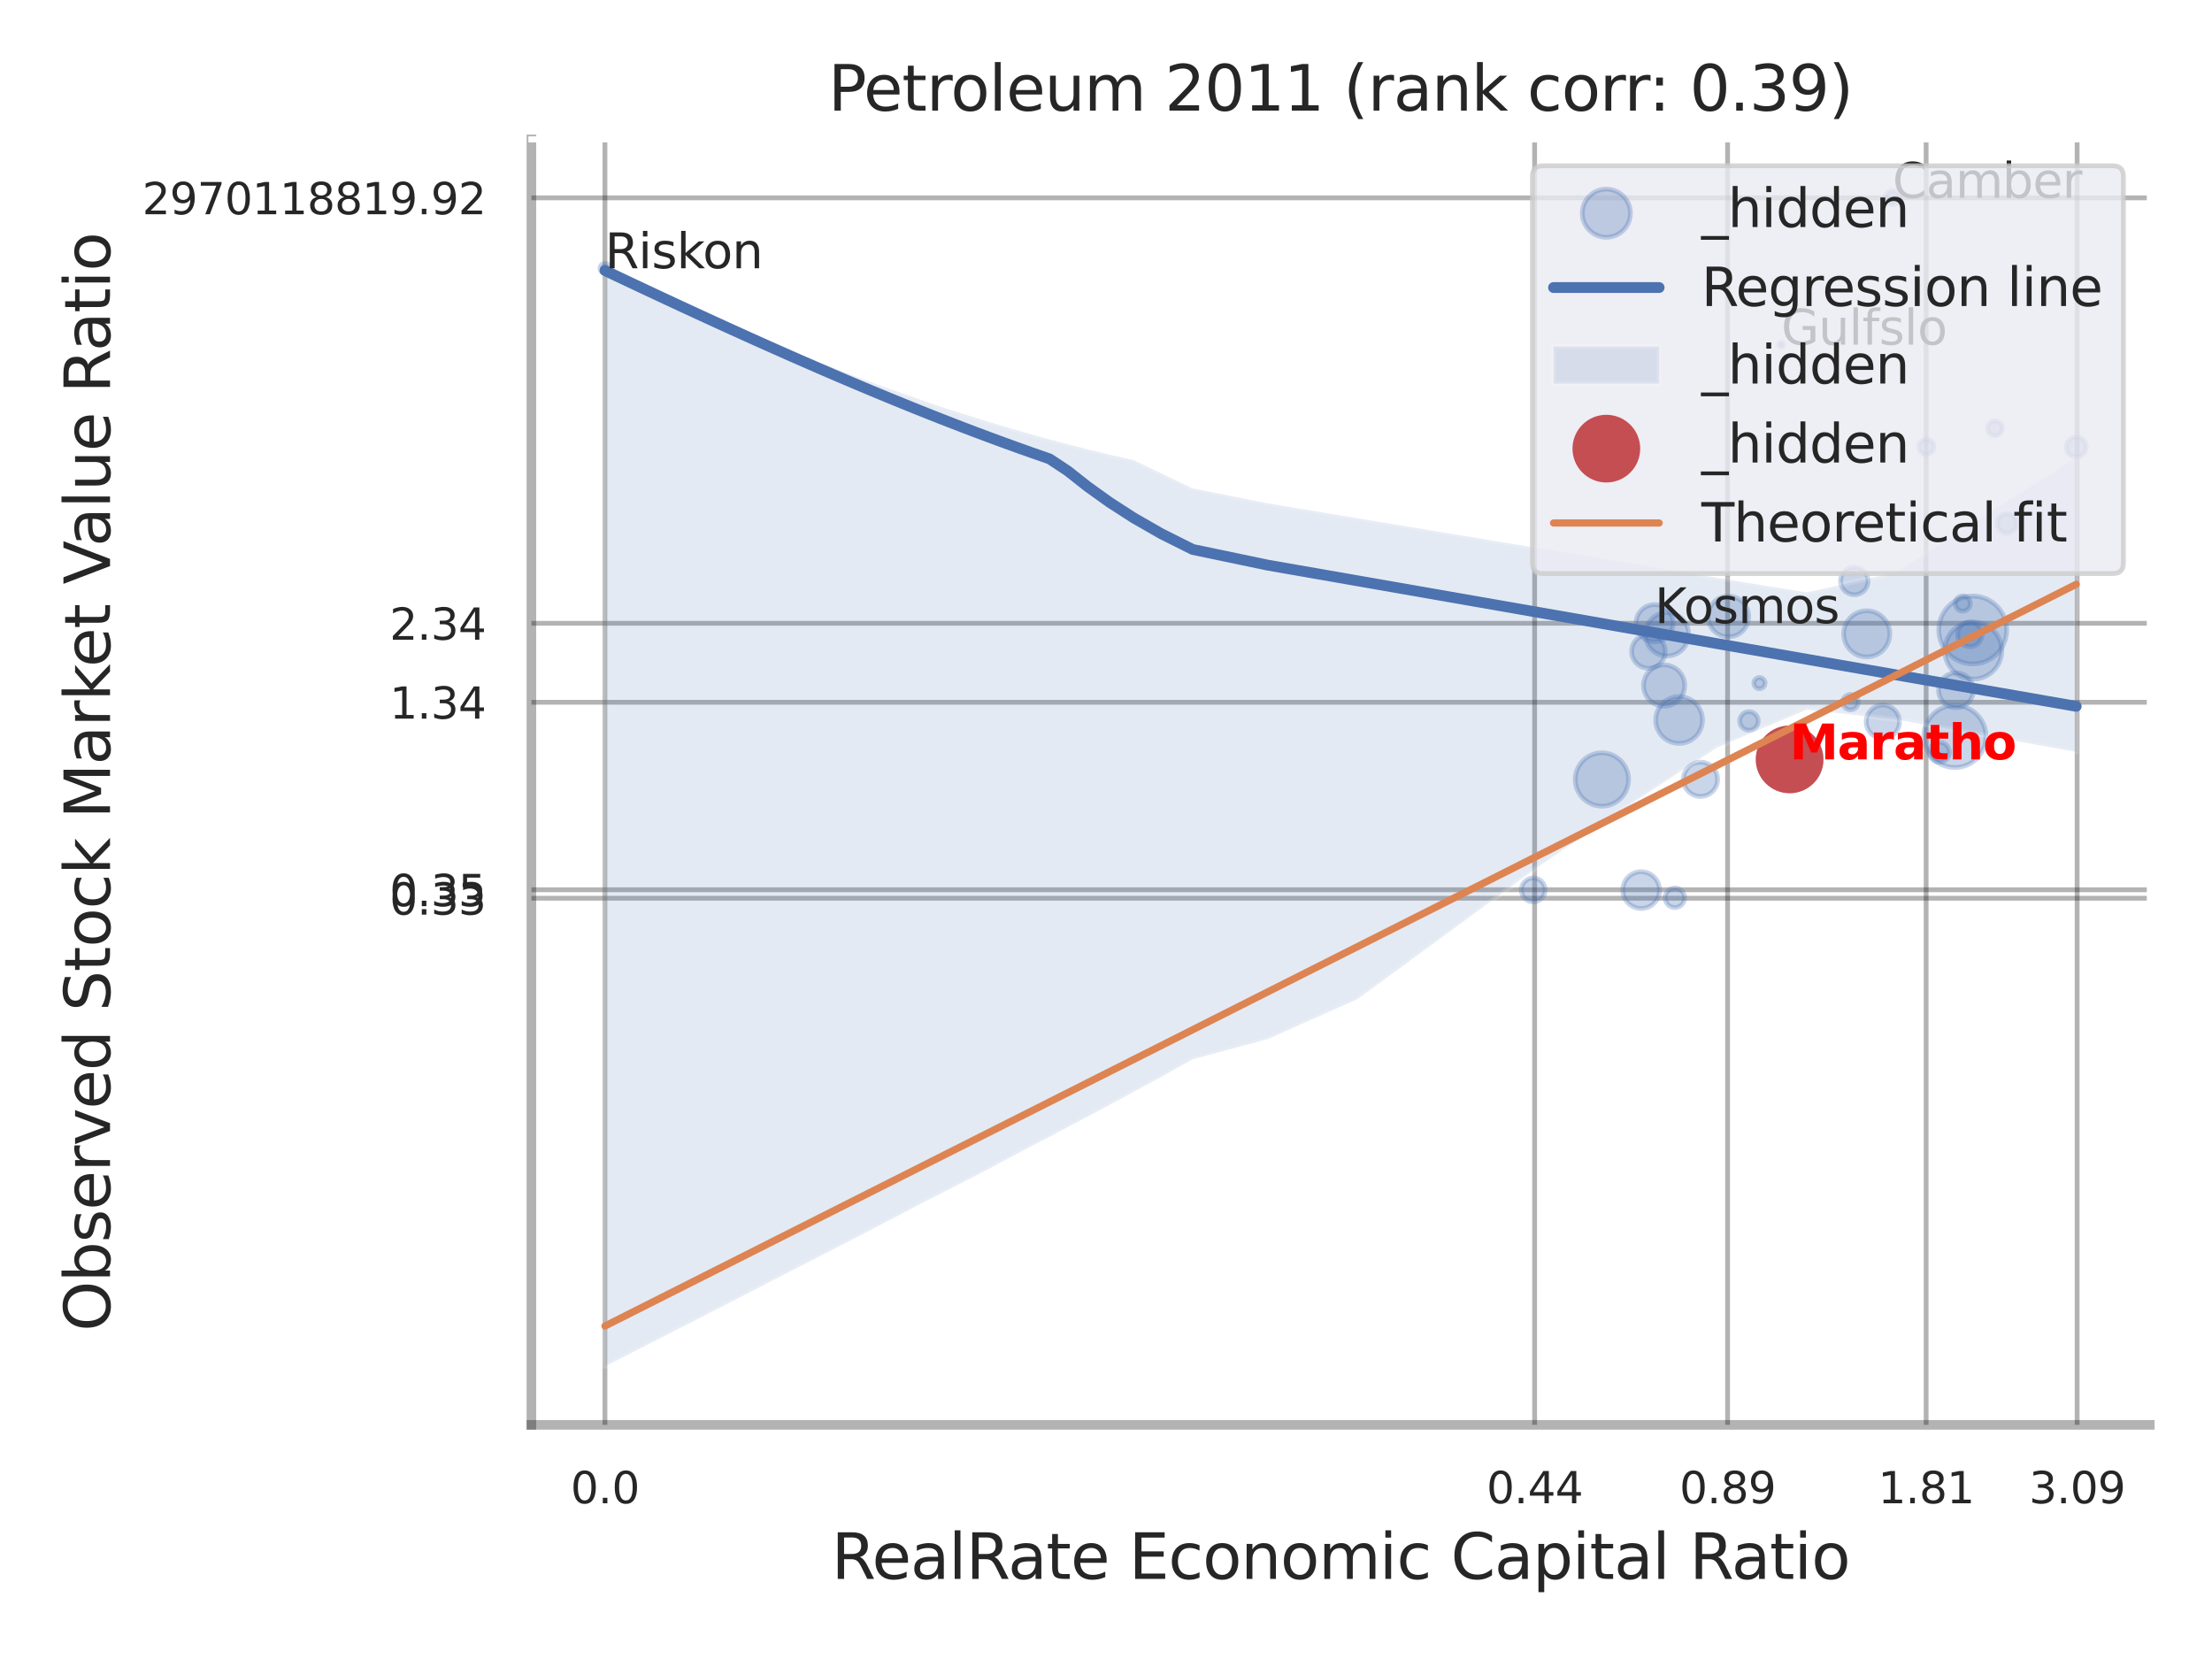 <?xml version="1.0" encoding="utf-8" standalone="no"?>
<!DOCTYPE svg PUBLIC "-//W3C//DTD SVG 1.1//EN"
  "http://www.w3.org/Graphics/SVG/1.1/DTD/svg11.dtd">
<svg xmlns:xlink="http://www.w3.org/1999/xlink" width="460.8pt" height="345.6pt" viewBox="0 0 460.8 345.6" xmlns="http://www.w3.org/2000/svg" version="1.1">
 <defs>
  <style type="text/css">*{stroke-linejoin: round; stroke-linecap: butt}</style>
 </defs>
 <g id="figure_1">
  <g id="patch_1">
   <path d="M 0 345.6 
L 460.8 345.6 
L 460.8 0 
L 0 0 
z
" style="fill: #ffffff"/>
  </g>
  <g id="axes_1">
   <g id="patch_2">
    <path d="M 110.7 296.82 
L 447.84 296.82 
L 447.84 29.04 
L 110.7 29.04 
z
" style="fill: #ffffff"/>
   </g>
   <g id="matplotlib.axis_1">
    <g id="xtick_1">
     <g id="line2d_1">
      <path d="M 126.021 296.82 
L 126.021 29.04 
" clip-path="url(#pb5016190f1)" style="fill: none; stroke: #000000; stroke-opacity: 0.3; stroke-linecap: round"/>
     </g>
     <g id="text_1">
      <!-- 0.0 -->
      <g style="fill: #262626" transform="translate(118.865 313.159) scale(0.09 -0.09)">
       <defs>
        <path id="DejaVuSans-30" d="M 2034 4250 
Q 1547 4250 1301 3770 
Q 1056 3291 1056 2328 
Q 1056 1369 1301 889 
Q 1547 409 2034 409 
Q 2525 409 2770 889 
Q 3016 1369 3016 2328 
Q 3016 3291 2770 3770 
Q 2525 4250 2034 4250 
z
M 2034 4750 
Q 2819 4750 3233 4129 
Q 3647 3509 3647 2328 
Q 3647 1150 3233 529 
Q 2819 -91 2034 -91 
Q 1250 -91 836 529 
Q 422 1150 422 2328 
Q 422 3509 836 4129 
Q 1250 4750 2034 4750 
z
" transform="scale(0.016)"/>
        <path id="DejaVuSans-2e" d="M 684 794 
L 1344 794 
L 1344 0 
L 684 0 
L 684 794 
z
" transform="scale(0.016)"/>
       </defs>
       <use xlink:href="#DejaVuSans-30"/>
       <use xlink:href="#DejaVuSans-2e" transform="translate(63.623 0)"/>
       <use xlink:href="#DejaVuSans-30" transform="translate(95.41 0)"/>
      </g>
     </g>
    </g>
    <g id="xtick_2">
     <g id="line2d_2">
      <path d="M 319.69 296.82 
L 319.69 29.04 
" clip-path="url(#pb5016190f1)" style="fill: none; stroke: #000000; stroke-opacity: 0.3; stroke-linecap: round"/>
     </g>
     <g id="text_2">
      <!-- 0.44 -->
      <g style="fill: #262626" transform="translate(309.671 313.159) scale(0.09 -0.09)">
       <defs>
        <path id="DejaVuSans-34" d="M 2419 4116 
L 825 1625 
L 2419 1625 
L 2419 4116 
z
M 2253 4666 
L 3047 4666 
L 3047 1625 
L 3713 1625 
L 3713 1100 
L 3047 1100 
L 3047 0 
L 2419 0 
L 2419 1100 
L 313 1100 
L 313 1709 
L 2253 4666 
z
" transform="scale(0.016)"/>
       </defs>
       <use xlink:href="#DejaVuSans-30"/>
       <use xlink:href="#DejaVuSans-2e" transform="translate(63.623 0)"/>
       <use xlink:href="#DejaVuSans-34" transform="translate(95.41 0)"/>
       <use xlink:href="#DejaVuSans-34" transform="translate(159.033 0)"/>
      </g>
     </g>
    </g>
    <g id="xtick_3">
     <g id="line2d_3">
      <path d="M 359.887 296.82 
L 359.887 29.04 
" clip-path="url(#pb5016190f1)" style="fill: none; stroke: #000000; stroke-opacity: 0.3; stroke-linecap: round"/>
     </g>
     <g id="text_3">
      <!-- 0.89 -->
      <g style="fill: #262626" transform="translate(349.867 313.159) scale(0.09 -0.09)">
       <defs>
        <path id="DejaVuSans-38" d="M 2034 2216 
Q 1584 2216 1326 1975 
Q 1069 1734 1069 1313 
Q 1069 891 1326 650 
Q 1584 409 2034 409 
Q 2484 409 2743 651 
Q 3003 894 3003 1313 
Q 3003 1734 2745 1975 
Q 2488 2216 2034 2216 
z
M 1403 2484 
Q 997 2584 770 2862 
Q 544 3141 544 3541 
Q 544 4100 942 4425 
Q 1341 4750 2034 4750 
Q 2731 4750 3128 4425 
Q 3525 4100 3525 3541 
Q 3525 3141 3298 2862 
Q 3072 2584 2669 2484 
Q 3125 2378 3379 2068 
Q 3634 1759 3634 1313 
Q 3634 634 3220 271 
Q 2806 -91 2034 -91 
Q 1263 -91 848 271 
Q 434 634 434 1313 
Q 434 1759 690 2068 
Q 947 2378 1403 2484 
z
M 1172 3481 
Q 1172 3119 1398 2916 
Q 1625 2713 2034 2713 
Q 2441 2713 2670 2916 
Q 2900 3119 2900 3481 
Q 2900 3844 2670 4047 
Q 2441 4250 2034 4250 
Q 1625 4250 1398 4047 
Q 1172 3844 1172 3481 
z
" transform="scale(0.016)"/>
        <path id="DejaVuSans-39" d="M 703 97 
L 703 672 
Q 941 559 1184 500 
Q 1428 441 1663 441 
Q 2288 441 2617 861 
Q 2947 1281 2994 2138 
Q 2813 1869 2534 1725 
Q 2256 1581 1919 1581 
Q 1219 1581 811 2004 
Q 403 2428 403 3163 
Q 403 3881 828 4315 
Q 1253 4750 1959 4750 
Q 2769 4750 3195 4129 
Q 3622 3509 3622 2328 
Q 3622 1225 3098 567 
Q 2575 -91 1691 -91 
Q 1453 -91 1209 -44 
Q 966 3 703 97 
z
M 1959 2075 
Q 2384 2075 2632 2365 
Q 2881 2656 2881 3163 
Q 2881 3666 2632 3958 
Q 2384 4250 1959 4250 
Q 1534 4250 1286 3958 
Q 1038 3666 1038 3163 
Q 1038 2656 1286 2365 
Q 1534 2075 1959 2075 
z
" transform="scale(0.016)"/>
       </defs>
       <use xlink:href="#DejaVuSans-30"/>
       <use xlink:href="#DejaVuSans-2e" transform="translate(63.623 0)"/>
       <use xlink:href="#DejaVuSans-38" transform="translate(95.41 0)"/>
       <use xlink:href="#DejaVuSans-39" transform="translate(159.033 0)"/>
      </g>
     </g>
    </g>
    <g id="xtick_4">
     <g id="line2d_4">
      <path d="M 401.248 296.82 
L 401.248 29.04 
" clip-path="url(#pb5016190f1)" style="fill: none; stroke: #000000; stroke-opacity: 0.3; stroke-linecap: round"/>
     </g>
     <g id="text_4">
      <!-- 1.81 -->
      <g style="fill: #262626" transform="translate(391.229 313.159) scale(0.09 -0.09)">
       <defs>
        <path id="DejaVuSans-31" d="M 794 531 
L 1825 531 
L 1825 4091 
L 703 3866 
L 703 4441 
L 1819 4666 
L 2450 4666 
L 2450 531 
L 3481 531 
L 3481 0 
L 794 0 
L 794 531 
z
" transform="scale(0.016)"/>
       </defs>
       <use xlink:href="#DejaVuSans-31"/>
       <use xlink:href="#DejaVuSans-2e" transform="translate(63.623 0)"/>
       <use xlink:href="#DejaVuSans-38" transform="translate(95.41 0)"/>
       <use xlink:href="#DejaVuSans-31" transform="translate(159.033 0)"/>
      </g>
     </g>
    </g>
    <g id="xtick_5">
     <g id="line2d_5">
      <path d="M 432.706 296.82 
L 432.706 29.04 
" clip-path="url(#pb5016190f1)" style="fill: none; stroke: #000000; stroke-opacity: 0.3; stroke-linecap: round"/>
     </g>
     <g id="text_5">
      <!-- 3.09 -->
      <g style="fill: #262626" transform="translate(422.686 313.159) scale(0.09 -0.09)">
       <defs>
        <path id="DejaVuSans-33" d="M 2597 2516 
Q 3050 2419 3304 2112 
Q 3559 1806 3559 1356 
Q 3559 666 3084 287 
Q 2609 -91 1734 -91 
Q 1441 -91 1130 -33 
Q 819 25 488 141 
L 488 750 
Q 750 597 1062 519 
Q 1375 441 1716 441 
Q 2309 441 2620 675 
Q 2931 909 2931 1356 
Q 2931 1769 2642 2001 
Q 2353 2234 1838 2234 
L 1294 2234 
L 1294 2753 
L 1863 2753 
Q 2328 2753 2575 2939 
Q 2822 3125 2822 3475 
Q 2822 3834 2567 4026 
Q 2313 4219 1838 4219 
Q 1578 4219 1281 4162 
Q 984 4106 628 3988 
L 628 4550 
Q 988 4650 1302 4700 
Q 1616 4750 1894 4750 
Q 2613 4750 3031 4423 
Q 3450 4097 3450 3541 
Q 3450 3153 3228 2886 
Q 3006 2619 2597 2516 
z
" transform="scale(0.016)"/>
       </defs>
       <use xlink:href="#DejaVuSans-33"/>
       <use xlink:href="#DejaVuSans-2e" transform="translate(63.623 0)"/>
       <use xlink:href="#DejaVuSans-30" transform="translate(95.41 0)"/>
       <use xlink:href="#DejaVuSans-39" transform="translate(159.033 0)"/>
      </g>
     </g>
    </g>
    <g id="xtick_6"/>
    <g id="xtick_7"/>
    <g id="xtick_8"/>
    <g id="text_6">
     <!-- RealRate Economic Capital Ratio -->
     <g style="fill: #262626" transform="translate(173.216 328.908) scale(0.13 -0.13)">
      <defs>
       <path id="DejaVuSans-52" d="M 2841 2188 
Q 3044 2119 3236 1894 
Q 3428 1669 3622 1275 
L 4263 0 
L 3584 0 
L 2988 1197 
Q 2756 1666 2539 1819 
Q 2322 1972 1947 1972 
L 1259 1972 
L 1259 0 
L 628 0 
L 628 4666 
L 2053 4666 
Q 2853 4666 3247 4331 
Q 3641 3997 3641 3322 
Q 3641 2881 3436 2590 
Q 3231 2300 2841 2188 
z
M 1259 4147 
L 1259 2491 
L 2053 2491 
Q 2509 2491 2742 2702 
Q 2975 2913 2975 3322 
Q 2975 3731 2742 3939 
Q 2509 4147 2053 4147 
L 1259 4147 
z
" transform="scale(0.016)"/>
       <path id="DejaVuSans-65" d="M 3597 1894 
L 3597 1613 
L 953 1613 
Q 991 1019 1311 708 
Q 1631 397 2203 397 
Q 2534 397 2845 478 
Q 3156 559 3463 722 
L 3463 178 
Q 3153 47 2828 -22 
Q 2503 -91 2169 -91 
Q 1331 -91 842 396 
Q 353 884 353 1716 
Q 353 2575 817 3079 
Q 1281 3584 2069 3584 
Q 2775 3584 3186 3129 
Q 3597 2675 3597 1894 
z
M 3022 2063 
Q 3016 2534 2758 2815 
Q 2500 3097 2075 3097 
Q 1594 3097 1305 2825 
Q 1016 2553 972 2059 
L 3022 2063 
z
" transform="scale(0.016)"/>
       <path id="DejaVuSans-61" d="M 2194 1759 
Q 1497 1759 1228 1600 
Q 959 1441 959 1056 
Q 959 750 1161 570 
Q 1363 391 1709 391 
Q 2188 391 2477 730 
Q 2766 1069 2766 1631 
L 2766 1759 
L 2194 1759 
z
M 3341 1997 
L 3341 0 
L 2766 0 
L 2766 531 
Q 2569 213 2275 61 
Q 1981 -91 1556 -91 
Q 1019 -91 701 211 
Q 384 513 384 1019 
Q 384 1609 779 1909 
Q 1175 2209 1959 2209 
L 2766 2209 
L 2766 2266 
Q 2766 2663 2505 2880 
Q 2244 3097 1772 3097 
Q 1472 3097 1187 3025 
Q 903 2953 641 2809 
L 641 3341 
Q 956 3463 1253 3523 
Q 1550 3584 1831 3584 
Q 2591 3584 2966 3190 
Q 3341 2797 3341 1997 
z
" transform="scale(0.016)"/>
       <path id="DejaVuSans-6c" d="M 603 4863 
L 1178 4863 
L 1178 0 
L 603 0 
L 603 4863 
z
" transform="scale(0.016)"/>
       <path id="DejaVuSans-74" d="M 1172 4494 
L 1172 3500 
L 2356 3500 
L 2356 3053 
L 1172 3053 
L 1172 1153 
Q 1172 725 1289 603 
Q 1406 481 1766 481 
L 2356 481 
L 2356 0 
L 1766 0 
Q 1100 0 847 248 
Q 594 497 594 1153 
L 594 3053 
L 172 3053 
L 172 3500 
L 594 3500 
L 594 4494 
L 1172 4494 
z
" transform="scale(0.016)"/>
       <path id="DejaVuSans-20" transform="scale(0.016)"/>
       <path id="DejaVuSans-45" d="M 628 4666 
L 3578 4666 
L 3578 4134 
L 1259 4134 
L 1259 2753 
L 3481 2753 
L 3481 2222 
L 1259 2222 
L 1259 531 
L 3634 531 
L 3634 0 
L 628 0 
L 628 4666 
z
" transform="scale(0.016)"/>
       <path id="DejaVuSans-63" d="M 3122 3366 
L 3122 2828 
Q 2878 2963 2633 3030 
Q 2388 3097 2138 3097 
Q 1578 3097 1268 2742 
Q 959 2388 959 1747 
Q 959 1106 1268 751 
Q 1578 397 2138 397 
Q 2388 397 2633 464 
Q 2878 531 3122 666 
L 3122 134 
Q 2881 22 2623 -34 
Q 2366 -91 2075 -91 
Q 1284 -91 818 406 
Q 353 903 353 1747 
Q 353 2603 823 3093 
Q 1294 3584 2113 3584 
Q 2378 3584 2631 3529 
Q 2884 3475 3122 3366 
z
" transform="scale(0.016)"/>
       <path id="DejaVuSans-6f" d="M 1959 3097 
Q 1497 3097 1228 2736 
Q 959 2375 959 1747 
Q 959 1119 1226 758 
Q 1494 397 1959 397 
Q 2419 397 2687 759 
Q 2956 1122 2956 1747 
Q 2956 2369 2687 2733 
Q 2419 3097 1959 3097 
z
M 1959 3584 
Q 2709 3584 3137 3096 
Q 3566 2609 3566 1747 
Q 3566 888 3137 398 
Q 2709 -91 1959 -91 
Q 1206 -91 779 398 
Q 353 888 353 1747 
Q 353 2609 779 3096 
Q 1206 3584 1959 3584 
z
" transform="scale(0.016)"/>
       <path id="DejaVuSans-6e" d="M 3513 2113 
L 3513 0 
L 2938 0 
L 2938 2094 
Q 2938 2591 2744 2837 
Q 2550 3084 2163 3084 
Q 1697 3084 1428 2787 
Q 1159 2491 1159 1978 
L 1159 0 
L 581 0 
L 581 3500 
L 1159 3500 
L 1159 2956 
Q 1366 3272 1645 3428 
Q 1925 3584 2291 3584 
Q 2894 3584 3203 3211 
Q 3513 2838 3513 2113 
z
" transform="scale(0.016)"/>
       <path id="DejaVuSans-6d" d="M 3328 2828 
Q 3544 3216 3844 3400 
Q 4144 3584 4550 3584 
Q 5097 3584 5394 3201 
Q 5691 2819 5691 2113 
L 5691 0 
L 5113 0 
L 5113 2094 
Q 5113 2597 4934 2840 
Q 4756 3084 4391 3084 
Q 3944 3084 3684 2787 
Q 3425 2491 3425 1978 
L 3425 0 
L 2847 0 
L 2847 2094 
Q 2847 2600 2669 2842 
Q 2491 3084 2119 3084 
Q 1678 3084 1418 2786 
Q 1159 2488 1159 1978 
L 1159 0 
L 581 0 
L 581 3500 
L 1159 3500 
L 1159 2956 
Q 1356 3278 1631 3431 
Q 1906 3584 2284 3584 
Q 2666 3584 2933 3390 
Q 3200 3197 3328 2828 
z
" transform="scale(0.016)"/>
       <path id="DejaVuSans-69" d="M 603 3500 
L 1178 3500 
L 1178 0 
L 603 0 
L 603 3500 
z
M 603 4863 
L 1178 4863 
L 1178 4134 
L 603 4134 
L 603 4863 
z
" transform="scale(0.016)"/>
       <path id="DejaVuSans-43" d="M 4122 4306 
L 4122 3641 
Q 3803 3938 3442 4084 
Q 3081 4231 2675 4231 
Q 1875 4231 1450 3742 
Q 1025 3253 1025 2328 
Q 1025 1406 1450 917 
Q 1875 428 2675 428 
Q 3081 428 3442 575 
Q 3803 722 4122 1019 
L 4122 359 
Q 3791 134 3420 21 
Q 3050 -91 2638 -91 
Q 1578 -91 968 557 
Q 359 1206 359 2328 
Q 359 3453 968 4101 
Q 1578 4750 2638 4750 
Q 3056 4750 3426 4639 
Q 3797 4528 4122 4306 
z
" transform="scale(0.016)"/>
       <path id="DejaVuSans-70" d="M 1159 525 
L 1159 -1331 
L 581 -1331 
L 581 3500 
L 1159 3500 
L 1159 2969 
Q 1341 3281 1617 3432 
Q 1894 3584 2278 3584 
Q 2916 3584 3314 3078 
Q 3713 2572 3713 1747 
Q 3713 922 3314 415 
Q 2916 -91 2278 -91 
Q 1894 -91 1617 61 
Q 1341 213 1159 525 
z
M 3116 1747 
Q 3116 2381 2855 2742 
Q 2594 3103 2138 3103 
Q 1681 3103 1420 2742 
Q 1159 2381 1159 1747 
Q 1159 1113 1420 752 
Q 1681 391 2138 391 
Q 2594 391 2855 752 
Q 3116 1113 3116 1747 
z
" transform="scale(0.016)"/>
      </defs>
      <use xlink:href="#DejaVuSans-52"/>
      <use xlink:href="#DejaVuSans-65" transform="translate(64.982 0)"/>
      <use xlink:href="#DejaVuSans-61" transform="translate(126.506 0)"/>
      <use xlink:href="#DejaVuSans-6c" transform="translate(187.785 0)"/>
      <use xlink:href="#DejaVuSans-52" transform="translate(215.568 0)"/>
      <use xlink:href="#DejaVuSans-61" transform="translate(282.801 0)"/>
      <use xlink:href="#DejaVuSans-74" transform="translate(344.08 0)"/>
      <use xlink:href="#DejaVuSans-65" transform="translate(383.289 0)"/>
      <use xlink:href="#DejaVuSans-20" transform="translate(444.812 0)"/>
      <use xlink:href="#DejaVuSans-45" transform="translate(476.6 0)"/>
      <use xlink:href="#DejaVuSans-63" transform="translate(539.783 0)"/>
      <use xlink:href="#DejaVuSans-6f" transform="translate(594.764 0)"/>
      <use xlink:href="#DejaVuSans-6e" transform="translate(655.945 0)"/>
      <use xlink:href="#DejaVuSans-6f" transform="translate(719.324 0)"/>
      <use xlink:href="#DejaVuSans-6d" transform="translate(780.506 0)"/>
      <use xlink:href="#DejaVuSans-69" transform="translate(877.918 0)"/>
      <use xlink:href="#DejaVuSans-63" transform="translate(905.701 0)"/>
      <use xlink:href="#DejaVuSans-20" transform="translate(960.682 0)"/>
      <use xlink:href="#DejaVuSans-43" transform="translate(992.469 0)"/>
      <use xlink:href="#DejaVuSans-61" transform="translate(1062.293 0)"/>
      <use xlink:href="#DejaVuSans-70" transform="translate(1123.572 0)"/>
      <use xlink:href="#DejaVuSans-69" transform="translate(1187.049 0)"/>
      <use xlink:href="#DejaVuSans-74" transform="translate(1214.832 0)"/>
      <use xlink:href="#DejaVuSans-61" transform="translate(1254.041 0)"/>
      <use xlink:href="#DejaVuSans-6c" transform="translate(1315.32 0)"/>
      <use xlink:href="#DejaVuSans-20" transform="translate(1343.104 0)"/>
      <use xlink:href="#DejaVuSans-52" transform="translate(1374.891 0)"/>
      <use xlink:href="#DejaVuSans-61" transform="translate(1442.123 0)"/>
      <use xlink:href="#DejaVuSans-74" transform="translate(1503.402 0)"/>
      <use xlink:href="#DejaVuSans-69" transform="translate(1542.611 0)"/>
      <use xlink:href="#DejaVuSans-6f" transform="translate(1570.395 0)"/>
     </g>
    </g>
   </g>
   <g id="matplotlib.axis_2">
    <g id="ytick_1">
     <g id="line2d_6">
      <path d="M 110.7 187.115 
L 447.84 187.115 
" clip-path="url(#pb5016190f1)" style="fill: none; stroke: #000000; stroke-opacity: 0.3; stroke-linecap: round"/>
     </g>
     <g id="text_7">
      <!-- 0.33 -->
      <g style="fill: #262626" transform="translate(81.161 190.535) scale(0.09 -0.09)">
       <use xlink:href="#DejaVuSans-30"/>
       <use xlink:href="#DejaVuSans-2e" transform="translate(63.623 0)"/>
       <use xlink:href="#DejaVuSans-33" transform="translate(95.41 0)"/>
       <use xlink:href="#DejaVuSans-33" transform="translate(159.033 0)"/>
      </g>
     </g>
    </g>
    <g id="ytick_2">
     <g id="line2d_7">
      <path d="M 110.7 185.353 
L 447.84 185.353 
" clip-path="url(#pb5016190f1)" style="fill: none; stroke: #000000; stroke-opacity: 0.3; stroke-linecap: round"/>
     </g>
     <g id="text_8">
      <!-- 0.35 -->
      <g style="fill: #262626" transform="translate(81.161 188.772) scale(0.09 -0.09)">
       <defs>
        <path id="DejaVuSans-35" d="M 691 4666 
L 3169 4666 
L 3169 4134 
L 1269 4134 
L 1269 2991 
Q 1406 3038 1543 3061 
Q 1681 3084 1819 3084 
Q 2600 3084 3056 2656 
Q 3513 2228 3513 1497 
Q 3513 744 3044 326 
Q 2575 -91 1722 -91 
Q 1428 -91 1123 -41 
Q 819 9 494 109 
L 494 744 
Q 775 591 1075 516 
Q 1375 441 1709 441 
Q 2250 441 2565 725 
Q 2881 1009 2881 1497 
Q 2881 1984 2565 2268 
Q 2250 2553 1709 2553 
Q 1456 2553 1204 2497 
Q 953 2441 691 2322 
L 691 4666 
z
" transform="scale(0.016)"/>
       </defs>
       <use xlink:href="#DejaVuSans-30"/>
       <use xlink:href="#DejaVuSans-2e" transform="translate(63.623 0)"/>
       <use xlink:href="#DejaVuSans-33" transform="translate(95.41 0)"/>
       <use xlink:href="#DejaVuSans-35" transform="translate(159.033 0)"/>
      </g>
     </g>
    </g>
    <g id="ytick_3">
     <g id="line2d_8">
      <path d="M 110.7 146.291 
L 447.84 146.291 
" clip-path="url(#pb5016190f1)" style="fill: none; stroke: #000000; stroke-opacity: 0.3; stroke-linecap: round"/>
     </g>
     <g id="text_9">
      <!-- 1.34 -->
      <g style="fill: #262626" transform="translate(81.161 149.71) scale(0.09 -0.09)">
       <use xlink:href="#DejaVuSans-31"/>
       <use xlink:href="#DejaVuSans-2e" transform="translate(63.623 0)"/>
       <use xlink:href="#DejaVuSans-33" transform="translate(95.41 0)"/>
       <use xlink:href="#DejaVuSans-34" transform="translate(159.033 0)"/>
      </g>
     </g>
    </g>
    <g id="ytick_4">
     <g id="line2d_9">
      <path d="M 110.7 129.844 
L 447.84 129.844 
" clip-path="url(#pb5016190f1)" style="fill: none; stroke: #000000; stroke-opacity: 0.3; stroke-linecap: round"/>
     </g>
     <g id="text_10">
      <!-- 2.34 -->
      <g style="fill: #262626" transform="translate(81.161 133.263) scale(0.09 -0.09)">
       <defs>
        <path id="DejaVuSans-32" d="M 1228 531 
L 3431 531 
L 3431 0 
L 469 0 
L 469 531 
Q 828 903 1448 1529 
Q 2069 2156 2228 2338 
Q 2531 2678 2651 2914 
Q 2772 3150 2772 3378 
Q 2772 3750 2511 3984 
Q 2250 4219 1831 4219 
Q 1534 4219 1204 4116 
Q 875 4013 500 3803 
L 500 4441 
Q 881 4594 1212 4672 
Q 1544 4750 1819 4750 
Q 2544 4750 2975 4387 
Q 3406 4025 3406 3419 
Q 3406 3131 3298 2873 
Q 3191 2616 2906 2266 
Q 2828 2175 2409 1742 
Q 1991 1309 1228 531 
z
" transform="scale(0.016)"/>
       </defs>
       <use xlink:href="#DejaVuSans-32"/>
       <use xlink:href="#DejaVuSans-2e" transform="translate(63.623 0)"/>
       <use xlink:href="#DejaVuSans-33" transform="translate(95.41 0)"/>
       <use xlink:href="#DejaVuSans-34" transform="translate(159.033 0)"/>
      </g>
     </g>
    </g>
    <g id="ytick_5">
     <g id="line2d_10">
      <path d="M 110.7 41.214 
L 447.84 41.214 
" clip-path="url(#pb5016190f1)" style="fill: none; stroke: #000000; stroke-opacity: 0.3; stroke-linecap: round"/>
     </g>
     <g id="text_11">
      <!-- 2970118819.92 -->
      <g style="fill: #262626" transform="translate(29.625 44.633) scale(0.09 -0.09)">
       <defs>
        <path id="DejaVuSans-37" d="M 525 4666 
L 3525 4666 
L 3525 4397 
L 1831 0 
L 1172 0 
L 2766 4134 
L 525 4134 
L 525 4666 
z
" transform="scale(0.016)"/>
       </defs>
       <use xlink:href="#DejaVuSans-32"/>
       <use xlink:href="#DejaVuSans-39" transform="translate(63.623 0)"/>
       <use xlink:href="#DejaVuSans-37" transform="translate(127.246 0)"/>
       <use xlink:href="#DejaVuSans-30" transform="translate(190.869 0)"/>
       <use xlink:href="#DejaVuSans-31" transform="translate(254.492 0)"/>
       <use xlink:href="#DejaVuSans-31" transform="translate(318.115 0)"/>
       <use xlink:href="#DejaVuSans-38" transform="translate(381.738 0)"/>
       <use xlink:href="#DejaVuSans-38" transform="translate(445.361 0)"/>
       <use xlink:href="#DejaVuSans-31" transform="translate(508.984 0)"/>
       <use xlink:href="#DejaVuSans-39" transform="translate(572.607 0)"/>
       <use xlink:href="#DejaVuSans-2e" transform="translate(636.23 0)"/>
       <use xlink:href="#DejaVuSans-39" transform="translate(668.018 0)"/>
       <use xlink:href="#DejaVuSans-32" transform="translate(731.641 0)"/>
      </g>
     </g>
    </g>
    <g id="ytick_6"/>
    <g id="ytick_7"/>
    <g id="ytick_8"/>
    <g id="ytick_9"/>
    <g id="ytick_10"/>
    <g id="text_12">
     <!-- Observed Stock Market Value Ratio -->
     <g style="fill: #262626" transform="translate(22.921 277.332) rotate(-90) scale(0.13 -0.13)">
      <defs>
       <path id="DejaVuSans-4f" d="M 2522 4238 
Q 1834 4238 1429 3725 
Q 1025 3213 1025 2328 
Q 1025 1447 1429 934 
Q 1834 422 2522 422 
Q 3209 422 3611 934 
Q 4013 1447 4013 2328 
Q 4013 3213 3611 3725 
Q 3209 4238 2522 4238 
z
M 2522 4750 
Q 3503 4750 4090 4092 
Q 4678 3434 4678 2328 
Q 4678 1225 4090 567 
Q 3503 -91 2522 -91 
Q 1538 -91 948 565 
Q 359 1222 359 2328 
Q 359 3434 948 4092 
Q 1538 4750 2522 4750 
z
" transform="scale(0.016)"/>
       <path id="DejaVuSans-62" d="M 3116 1747 
Q 3116 2381 2855 2742 
Q 2594 3103 2138 3103 
Q 1681 3103 1420 2742 
Q 1159 2381 1159 1747 
Q 1159 1113 1420 752 
Q 1681 391 2138 391 
Q 2594 391 2855 752 
Q 3116 1113 3116 1747 
z
M 1159 2969 
Q 1341 3281 1617 3432 
Q 1894 3584 2278 3584 
Q 2916 3584 3314 3078 
Q 3713 2572 3713 1747 
Q 3713 922 3314 415 
Q 2916 -91 2278 -91 
Q 1894 -91 1617 61 
Q 1341 213 1159 525 
L 1159 0 
L 581 0 
L 581 4863 
L 1159 4863 
L 1159 2969 
z
" transform="scale(0.016)"/>
       <path id="DejaVuSans-73" d="M 2834 3397 
L 2834 2853 
Q 2591 2978 2328 3040 
Q 2066 3103 1784 3103 
Q 1356 3103 1142 2972 
Q 928 2841 928 2578 
Q 928 2378 1081 2264 
Q 1234 2150 1697 2047 
L 1894 2003 
Q 2506 1872 2764 1633 
Q 3022 1394 3022 966 
Q 3022 478 2636 193 
Q 2250 -91 1575 -91 
Q 1294 -91 989 -36 
Q 684 19 347 128 
L 347 722 
Q 666 556 975 473 
Q 1284 391 1588 391 
Q 1994 391 2212 530 
Q 2431 669 2431 922 
Q 2431 1156 2273 1281 
Q 2116 1406 1581 1522 
L 1381 1569 
Q 847 1681 609 1914 
Q 372 2147 372 2553 
Q 372 3047 722 3315 
Q 1072 3584 1716 3584 
Q 2034 3584 2315 3537 
Q 2597 3491 2834 3397 
z
" transform="scale(0.016)"/>
       <path id="DejaVuSans-72" d="M 2631 2963 
Q 2534 3019 2420 3045 
Q 2306 3072 2169 3072 
Q 1681 3072 1420 2755 
Q 1159 2438 1159 1844 
L 1159 0 
L 581 0 
L 581 3500 
L 1159 3500 
L 1159 2956 
Q 1341 3275 1631 3429 
Q 1922 3584 2338 3584 
Q 2397 3584 2469 3576 
Q 2541 3569 2628 3553 
L 2631 2963 
z
" transform="scale(0.016)"/>
       <path id="DejaVuSans-76" d="M 191 3500 
L 800 3500 
L 1894 563 
L 2988 3500 
L 3597 3500 
L 2284 0 
L 1503 0 
L 191 3500 
z
" transform="scale(0.016)"/>
       <path id="DejaVuSans-64" d="M 2906 2969 
L 2906 4863 
L 3481 4863 
L 3481 0 
L 2906 0 
L 2906 525 
Q 2725 213 2448 61 
Q 2172 -91 1784 -91 
Q 1150 -91 751 415 
Q 353 922 353 1747 
Q 353 2572 751 3078 
Q 1150 3584 1784 3584 
Q 2172 3584 2448 3432 
Q 2725 3281 2906 2969 
z
M 947 1747 
Q 947 1113 1208 752 
Q 1469 391 1925 391 
Q 2381 391 2643 752 
Q 2906 1113 2906 1747 
Q 2906 2381 2643 2742 
Q 2381 3103 1925 3103 
Q 1469 3103 1208 2742 
Q 947 2381 947 1747 
z
" transform="scale(0.016)"/>
       <path id="DejaVuSans-53" d="M 3425 4513 
L 3425 3897 
Q 3066 4069 2747 4153 
Q 2428 4238 2131 4238 
Q 1616 4238 1336 4038 
Q 1056 3838 1056 3469 
Q 1056 3159 1242 3001 
Q 1428 2844 1947 2747 
L 2328 2669 
Q 3034 2534 3370 2195 
Q 3706 1856 3706 1288 
Q 3706 609 3251 259 
Q 2797 -91 1919 -91 
Q 1588 -91 1214 -16 
Q 841 59 441 206 
L 441 856 
Q 825 641 1194 531 
Q 1563 422 1919 422 
Q 2459 422 2753 634 
Q 3047 847 3047 1241 
Q 3047 1584 2836 1778 
Q 2625 1972 2144 2069 
L 1759 2144 
Q 1053 2284 737 2584 
Q 422 2884 422 3419 
Q 422 4038 858 4394 
Q 1294 4750 2059 4750 
Q 2388 4750 2728 4690 
Q 3069 4631 3425 4513 
z
" transform="scale(0.016)"/>
       <path id="DejaVuSans-6b" d="M 581 4863 
L 1159 4863 
L 1159 1991 
L 2875 3500 
L 3609 3500 
L 1753 1863 
L 3688 0 
L 2938 0 
L 1159 1709 
L 1159 0 
L 581 0 
L 581 4863 
z
" transform="scale(0.016)"/>
       <path id="DejaVuSans-4d" d="M 628 4666 
L 1569 4666 
L 2759 1491 
L 3956 4666 
L 4897 4666 
L 4897 0 
L 4281 0 
L 4281 4097 
L 3078 897 
L 2444 897 
L 1241 4097 
L 1241 0 
L 628 0 
L 628 4666 
z
" transform="scale(0.016)"/>
       <path id="DejaVuSans-56" d="M 1831 0 
L 50 4666 
L 709 4666 
L 2188 738 
L 3669 4666 
L 4325 4666 
L 2547 0 
L 1831 0 
z
" transform="scale(0.016)"/>
       <path id="DejaVuSans-75" d="M 544 1381 
L 544 3500 
L 1119 3500 
L 1119 1403 
Q 1119 906 1312 657 
Q 1506 409 1894 409 
Q 2359 409 2629 706 
Q 2900 1003 2900 1516 
L 2900 3500 
L 3475 3500 
L 3475 0 
L 2900 0 
L 2900 538 
Q 2691 219 2414 64 
Q 2138 -91 1772 -91 
Q 1169 -91 856 284 
Q 544 659 544 1381 
z
M 1991 3584 
L 1991 3584 
z
" transform="scale(0.016)"/>
      </defs>
      <use xlink:href="#DejaVuSans-4f"/>
      <use xlink:href="#DejaVuSans-62" transform="translate(78.711 0)"/>
      <use xlink:href="#DejaVuSans-73" transform="translate(142.188 0)"/>
      <use xlink:href="#DejaVuSans-65" transform="translate(194.287 0)"/>
      <use xlink:href="#DejaVuSans-72" transform="translate(255.811 0)"/>
      <use xlink:href="#DejaVuSans-76" transform="translate(296.924 0)"/>
      <use xlink:href="#DejaVuSans-65" transform="translate(356.104 0)"/>
      <use xlink:href="#DejaVuSans-64" transform="translate(417.627 0)"/>
      <use xlink:href="#DejaVuSans-20" transform="translate(481.104 0)"/>
      <use xlink:href="#DejaVuSans-53" transform="translate(512.891 0)"/>
      <use xlink:href="#DejaVuSans-74" transform="translate(576.367 0)"/>
      <use xlink:href="#DejaVuSans-6f" transform="translate(615.576 0)"/>
      <use xlink:href="#DejaVuSans-63" transform="translate(676.758 0)"/>
      <use xlink:href="#DejaVuSans-6b" transform="translate(731.738 0)"/>
      <use xlink:href="#DejaVuSans-20" transform="translate(789.648 0)"/>
      <use xlink:href="#DejaVuSans-4d" transform="translate(821.436 0)"/>
      <use xlink:href="#DejaVuSans-61" transform="translate(907.715 0)"/>
      <use xlink:href="#DejaVuSans-72" transform="translate(968.994 0)"/>
      <use xlink:href="#DejaVuSans-6b" transform="translate(1010.107 0)"/>
      <use xlink:href="#DejaVuSans-65" transform="translate(1064.393 0)"/>
      <use xlink:href="#DejaVuSans-74" transform="translate(1125.916 0)"/>
      <use xlink:href="#DejaVuSans-20" transform="translate(1165.125 0)"/>
      <use xlink:href="#DejaVuSans-56" transform="translate(1196.912 0)"/>
      <use xlink:href="#DejaVuSans-61" transform="translate(1257.57 0)"/>
      <use xlink:href="#DejaVuSans-6c" transform="translate(1318.85 0)"/>
      <use xlink:href="#DejaVuSans-75" transform="translate(1346.633 0)"/>
      <use xlink:href="#DejaVuSans-65" transform="translate(1410.012 0)"/>
      <use xlink:href="#DejaVuSans-20" transform="translate(1471.535 0)"/>
      <use xlink:href="#DejaVuSans-52" transform="translate(1503.322 0)"/>
      <use xlink:href="#DejaVuSans-61" transform="translate(1570.555 0)"/>
      <use xlink:href="#DejaVuSans-74" transform="translate(1631.834 0)"/>
      <use xlink:href="#DejaVuSans-69" transform="translate(1671.043 0)"/>
      <use xlink:href="#DejaVuSans-6f" transform="translate(1698.826 0)"/>
     </g>
    </g>
   </g>
   <g id="PathCollection_1">
    <path d="M 388.877 136.853 
C 390.153 136.853 391.376 136.346 392.278 135.445 
C 393.18 134.543 393.687 133.319 393.687 132.044 
C 393.687 130.768 393.18 129.545 392.278 128.643 
C 391.376 127.741 390.153 127.234 388.877 127.234 
C 387.602 127.234 386.379 127.741 385.477 128.643 
C 384.575 129.545 384.068 130.768 384.068 132.044 
C 384.068 133.319 384.575 134.543 385.477 135.445 
C 386.379 136.346 387.602 136.853 388.877 136.853 
z
" clip-path="url(#pb5016190f1)" style="fill: #4c72b0; fill-opacity: 0.3; stroke: #4c72b0; stroke-opacity: 0.3"/>
    <path d="M 348.905 189.057 
C 349.443 189.057 349.96 188.843 350.341 188.462 
C 350.721 188.081 350.935 187.565 350.935 187.027 
C 350.935 186.488 350.721 185.972 350.341 185.591 
C 349.96 185.21 349.443 184.996 348.905 184.996 
C 348.367 184.996 347.85 185.21 347.469 185.591 
C 347.089 185.972 346.875 186.488 346.875 187.027 
C 346.875 187.565 347.089 188.081 347.469 188.462 
C 347.85 188.843 348.367 189.057 348.905 189.057 
z
" clip-path="url(#pb5016190f1)" style="fill: #4c72b0; fill-opacity: 0.3; stroke: #4c72b0; stroke-opacity: 0.3"/>
    <path d="M 341.882 189.245 
C 342.897 189.245 343.87 188.842 344.588 188.125 
C 345.305 187.407 345.708 186.433 345.708 185.419 
C 345.708 184.404 345.305 183.43 344.588 182.713 
C 343.87 181.995 342.897 181.592 341.882 181.592 
C 340.867 181.592 339.893 181.995 339.176 182.713 
C 338.458 183.43 338.055 184.404 338.055 185.419 
C 338.055 186.433 338.458 187.407 339.176 188.125 
C 339.893 188.842 340.867 189.245 341.882 189.245 
z
" clip-path="url(#pb5016190f1)" style="fill: #4c72b0; fill-opacity: 0.3; stroke: #4c72b0; stroke-opacity: 0.3"/>
    <path d="M 349.785 154.867 
C 351.078 154.867 352.318 154.353 353.232 153.439 
C 354.147 152.525 354.66 151.285 354.66 149.991 
C 354.66 148.698 354.147 147.458 353.232 146.544 
C 352.318 145.63 351.078 145.116 349.785 145.116 
C 348.492 145.116 347.251 145.63 346.337 146.544 
C 345.423 147.458 344.909 148.698 344.909 149.991 
C 344.909 151.285 345.423 152.525 346.337 153.439 
C 347.251 154.353 348.492 154.867 349.785 154.867 
z
" clip-path="url(#pb5016190f1)" style="fill: #4c72b0; fill-opacity: 0.3; stroke: #4c72b0; stroke-opacity: 0.3"/>
    <path d="M 319.4 187.863 
C 320.058 187.863 320.689 187.601 321.154 187.136 
C 321.619 186.671 321.88 186.04 321.88 185.382 
C 321.88 184.724 321.619 184.093 321.154 183.628 
C 320.689 183.163 320.058 182.902 319.4 182.902 
C 318.742 182.902 318.111 183.163 317.646 183.628 
C 317.18 184.093 316.919 184.724 316.919 185.382 
C 316.919 186.04 317.18 186.671 317.646 187.136 
C 318.111 187.601 318.742 187.863 319.4 187.863 
z
" clip-path="url(#pb5016190f1)" style="fill: #4c72b0; fill-opacity: 0.3; stroke: #4c72b0; stroke-opacity: 0.3"/>
    <path d="M 364.345 152.126 
C 364.859 152.126 365.352 151.922 365.715 151.559 
C 366.078 151.195 366.282 150.703 366.282 150.189 
C 366.282 149.675 366.078 149.182 365.715 148.819 
C 365.352 148.456 364.859 148.252 364.345 148.252 
C 363.831 148.252 363.338 148.456 362.975 148.819 
C 362.612 149.182 362.408 149.675 362.408 150.189 
C 362.408 150.703 362.612 151.195 362.975 151.559 
C 363.338 151.922 363.831 152.126 364.345 152.126 
z
" clip-path="url(#pb5016190f1)" style="fill: #4c72b0; fill-opacity: 0.3; stroke: #4c72b0; stroke-opacity: 0.3"/>
    <path d="M 408.893 127.307 
C 409.313 127.307 409.716 127.14 410.013 126.843 
C 410.31 126.546 410.476 126.144 410.476 125.724 
C 410.476 125.304 410.31 124.901 410.013 124.604 
C 409.716 124.308 409.313 124.141 408.893 124.141 
C 408.474 124.141 408.071 124.308 407.774 124.604 
C 407.477 124.901 407.311 125.304 407.311 125.724 
C 407.311 126.144 407.477 126.546 407.774 126.843 
C 408.071 127.14 408.474 127.307 408.893 127.307 
z
" clip-path="url(#pb5016190f1)" style="fill: #4c72b0; fill-opacity: 0.3; stroke: #4c72b0; stroke-opacity: 0.3"/>
    <path d="M 404.027 158.807 
C 404.581 158.807 405.112 158.586 405.504 158.195 
C 405.895 157.803 406.115 157.272 406.115 156.718 
C 406.115 156.164 405.895 155.633 405.504 155.241 
C 405.112 154.85 404.581 154.63 404.027 154.63 
C 403.473 154.63 402.942 154.85 402.55 155.241 
C 402.158 155.633 401.938 156.164 401.938 156.718 
C 401.938 157.272 402.158 157.803 402.55 158.195 
C 402.942 158.586 403.473 158.807 404.027 158.807 
z
" clip-path="url(#pb5016190f1)" style="fill: #4c72b0; fill-opacity: 0.3; stroke: #4c72b0; stroke-opacity: 0.3"/>
    <path d="M 372.81 164.744 
C 374.548 164.744 376.215 164.054 377.444 162.825 
C 378.672 161.596 379.363 159.929 379.363 158.192 
C 379.363 156.454 378.672 154.787 377.444 153.558 
C 376.215 152.329 374.548 151.639 372.81 151.639 
C 371.072 151.639 369.405 152.329 368.177 153.558 
C 366.948 154.787 366.257 156.454 366.257 158.192 
C 366.257 159.929 366.948 161.596 368.177 162.825 
C 369.405 164.054 371.072 164.744 372.81 164.744 
z
" clip-path="url(#pb5016190f1)" style="fill: #4c72b0; fill-opacity: 0.3; stroke: #4c72b0; stroke-opacity: 0.3"/>
    <path d="M 418.105 111.055 
C 418.635 111.055 419.143 110.845 419.517 110.47 
C 419.892 110.095 420.102 109.587 420.102 109.058 
C 420.102 108.528 419.892 108.02 419.517 107.645 
C 419.143 107.27 418.635 107.06 418.105 107.06 
C 417.575 107.06 417.067 107.27 416.692 107.645 
C 416.318 108.02 416.107 108.528 416.107 109.058 
C 416.107 109.587 416.318 110.095 416.692 110.47 
C 417.067 110.845 417.575 111.055 418.105 111.055 
z
" clip-path="url(#pb5016190f1)" style="fill: #4c72b0; fill-opacity: 0.3; stroke: #4c72b0; stroke-opacity: 0.3"/>
    <path d="M 347.264 136.655 
C 348.463 136.655 349.612 136.179 350.46 135.331 
C 351.308 134.484 351.784 133.334 351.784 132.135 
C 351.784 130.936 351.308 129.787 350.46 128.939 
C 349.612 128.091 348.463 127.615 347.264 127.615 
C 346.065 127.615 344.915 128.091 344.068 128.939 
C 343.22 129.787 342.744 130.936 342.744 132.135 
C 342.744 133.334 343.22 134.484 344.068 135.331 
C 344.915 136.179 346.065 136.655 347.264 136.655 
z
" clip-path="url(#pb5016190f1)" style="fill: #4c72b0; fill-opacity: 0.3; stroke: #4c72b0; stroke-opacity: 0.3"/>
    <path d="M 366.527 143.476 
C 366.836 143.476 367.133 143.353 367.352 143.135 
C 367.571 142.916 367.693 142.619 367.693 142.31 
C 367.693 142 367.571 141.703 367.352 141.484 
C 367.133 141.266 366.836 141.143 366.527 141.143 
C 366.217 141.143 365.92 141.266 365.702 141.484 
C 365.483 141.703 365.36 142 365.36 142.31 
C 365.36 142.619 365.483 142.916 365.702 143.135 
C 365.92 143.353 366.217 143.476 366.527 143.476 
z
" clip-path="url(#pb5016190f1)" style="fill: #4c72b0; fill-opacity: 0.3; stroke: #4c72b0; stroke-opacity: 0.3"/>
    <path d="M 410.961 138.313 
C 412.836 138.313 414.635 137.567 415.961 136.241 
C 417.287 134.915 418.032 133.117 418.032 131.241 
C 418.032 129.366 417.287 127.567 415.961 126.241 
C 414.635 124.915 412.836 124.17 410.961 124.17 
C 409.086 124.17 407.287 124.915 405.961 126.241 
C 404.635 127.567 403.89 129.366 403.89 131.241 
C 403.89 133.117 404.635 134.915 405.961 136.241 
C 407.287 137.567 409.086 138.313 410.961 138.313 
z
" clip-path="url(#pb5016190f1)" style="fill: #4c72b0; fill-opacity: 0.3; stroke: #4c72b0; stroke-opacity: 0.3"/>
    <path d="M 411.066 141.473 
C 412.643 141.473 414.156 140.846 415.271 139.731 
C 416.387 138.615 417.014 137.102 417.014 135.525 
C 417.014 133.948 416.387 132.435 415.271 131.319 
C 414.156 130.204 412.643 129.577 411.066 129.577 
C 409.488 129.577 407.975 130.204 406.86 131.319 
C 405.745 132.435 405.118 133.948 405.118 135.525 
C 405.118 137.102 405.745 138.615 406.86 139.731 
C 407.975 140.846 409.488 141.473 411.066 141.473 
z
" clip-path="url(#pb5016190f1)" style="fill: #4c72b0; fill-opacity: 0.3; stroke: #4c72b0; stroke-opacity: 0.3"/>
    <path d="M 354.244 165.909 
C 355.19 165.909 356.098 165.533 356.767 164.864 
C 357.436 164.195 357.812 163.287 357.812 162.341 
C 357.812 161.395 357.436 160.487 356.767 159.818 
C 356.098 159.149 355.19 158.773 354.244 158.773 
C 353.298 158.773 352.39 159.149 351.721 159.818 
C 351.052 160.487 350.676 161.395 350.676 162.341 
C 350.676 163.287 351.052 164.195 351.721 164.864 
C 352.39 165.533 353.298 165.909 354.244 165.909 
z
" clip-path="url(#pb5016190f1)" style="fill: #4c72b0; fill-opacity: 0.3; stroke: #4c72b0; stroke-opacity: 0.3"/>
    <path d="M 360.049 132.666 
C 361.172 132.666 362.249 132.22 363.043 131.426 
C 363.837 130.632 364.283 129.555 364.283 128.432 
C 364.283 127.309 363.837 126.233 363.043 125.439 
C 362.249 124.645 361.172 124.199 360.049 124.199 
C 358.926 124.199 357.85 124.645 357.056 125.439 
C 356.262 126.233 355.816 127.309 355.816 128.432 
C 355.816 129.555 356.262 130.632 357.056 131.426 
C 357.85 132.22 358.926 132.666 360.049 132.666 
z
" clip-path="url(#pb5016190f1)" style="fill: #4c72b0; fill-opacity: 0.3; stroke: #4c72b0; stroke-opacity: 0.3"/>
    <path d="M 346.668 147.099 
C 347.807 147.099 348.899 146.647 349.704 145.841 
C 350.51 145.036 350.962 143.944 350.962 142.805 
C 350.962 141.666 350.51 140.574 349.704 139.769 
C 348.899 138.963 347.807 138.511 346.668 138.511 
C 345.529 138.511 344.437 138.963 343.632 139.769 
C 342.826 140.574 342.374 141.666 342.374 142.805 
C 342.374 143.944 342.826 145.036 343.632 145.841 
C 344.437 146.647 345.529 147.099 346.668 147.099 
z
" clip-path="url(#pb5016190f1)" style="fill: #4c72b0; fill-opacity: 0.3; stroke: #4c72b0; stroke-opacity: 0.3"/>
    <path d="M 410.346 134.726 
C 411.028 134.726 411.681 134.455 412.163 133.974 
C 412.645 133.492 412.916 132.838 412.916 132.157 
C 412.916 131.475 412.645 130.822 412.163 130.34 
C 411.681 129.858 411.028 129.587 410.346 129.587 
C 409.665 129.587 409.011 129.858 408.529 130.34 
C 408.048 130.822 407.777 131.475 407.777 132.157 
C 407.777 132.838 408.048 133.492 408.529 133.974 
C 409.011 134.455 409.665 134.726 410.346 134.726 
z
" clip-path="url(#pb5016190f1)" style="fill: #4c72b0; fill-opacity: 0.3; stroke: #4c72b0; stroke-opacity: 0.3"/>
    <path d="M 385.497 147.872 
C 385.923 147.872 386.332 147.703 386.633 147.402 
C 386.934 147.101 387.103 146.692 387.103 146.266 
C 387.103 145.84 386.934 145.431 386.633 145.13 
C 386.332 144.829 385.923 144.659 385.497 144.659 
C 385.071 144.659 384.662 144.829 384.361 145.13 
C 384.06 145.431 383.89 145.84 383.89 146.266 
C 383.89 146.692 384.06 147.101 384.361 147.402 
C 384.662 147.703 385.071 147.872 385.497 147.872 
z
" clip-path="url(#pb5016190f1)" style="fill: #4c72b0; fill-opacity: 0.3; stroke: #4c72b0; stroke-opacity: 0.3"/>
    <path d="M 401.298 94.661 
C 401.717 94.661 402.12 94.494 402.416 94.198 
C 402.713 93.901 402.879 93.499 402.879 93.08 
C 402.879 92.661 402.713 92.259 402.416 91.962 
C 402.12 91.666 401.717 91.499 401.298 91.499 
C 400.879 91.499 400.477 91.666 400.18 91.962 
C 399.884 92.259 399.717 92.661 399.717 93.08 
C 399.717 93.499 399.884 93.901 400.18 94.198 
C 400.477 94.494 400.879 94.661 401.298 94.661 
z
" clip-path="url(#pb5016190f1)" style="fill: #4c72b0; fill-opacity: 0.3; stroke: #4c72b0; stroke-opacity: 0.3"/>
    <path d="M 333.706 167.936 
C 335.178 167.936 336.591 167.351 337.633 166.309 
C 338.674 165.268 339.26 163.855 339.26 162.382 
C 339.26 160.909 338.674 159.496 337.633 158.455 
C 336.591 157.413 335.178 156.828 333.706 156.828 
C 332.233 156.828 330.82 157.413 329.778 158.455 
C 328.737 159.496 328.152 160.909 328.152 162.382 
C 328.152 163.855 328.737 165.268 329.778 166.309 
C 330.82 167.351 332.233 167.936 333.706 167.936 
z
" clip-path="url(#pb5016190f1)" style="fill: #4c72b0; fill-opacity: 0.3; stroke: #4c72b0; stroke-opacity: 0.3"/>
    <path d="M 407.234 159.882 
C 408.953 159.882 410.601 159.199 411.816 157.984 
C 413.031 156.769 413.713 155.121 413.713 153.403 
C 413.713 151.685 413.031 150.037 411.816 148.822 
C 410.601 147.607 408.953 146.924 407.234 146.924 
C 405.516 146.924 403.868 147.607 402.653 148.822 
C 401.438 150.037 400.755 151.685 400.755 153.403 
C 400.755 155.121 401.438 156.769 402.653 157.984 
C 403.868 159.199 405.516 159.882 407.234 159.882 
z
" clip-path="url(#pb5016190f1)" style="fill: #4c72b0; fill-opacity: 0.3; stroke: #4c72b0; stroke-opacity: 0.3"/>
    <path d="M 386.297 123.9 
C 387.057 123.9 387.787 123.598 388.325 123.06 
C 388.863 122.522 389.165 121.793 389.165 121.032 
C 389.165 120.272 388.863 119.542 388.325 119.004 
C 387.787 118.466 387.057 118.164 386.297 118.164 
C 385.536 118.164 384.807 118.466 384.269 119.004 
C 383.731 119.542 383.429 120.272 383.429 121.032 
C 383.429 121.793 383.731 122.522 384.269 123.06 
C 384.807 123.598 385.536 123.9 386.297 123.9 
z
" clip-path="url(#pb5016190f1)" style="fill: #4c72b0; fill-opacity: 0.3; stroke: #4c72b0; stroke-opacity: 0.3"/>
    <path d="M 415.598 90.746 
C 416.005 90.746 416.396 90.584 416.684 90.296 
C 416.972 90.008 417.134 89.617 417.134 89.209 
C 417.134 88.802 416.972 88.411 416.684 88.123 
C 416.396 87.835 416.005 87.673 415.598 87.673 
C 415.19 87.673 414.799 87.835 414.511 88.123 
C 414.223 88.411 414.061 88.802 414.061 89.209 
C 414.061 89.617 414.223 90.008 414.511 90.296 
C 414.799 90.584 415.19 90.746 415.598 90.746 
z
" clip-path="url(#pb5016190f1)" style="fill: #4c72b0; fill-opacity: 0.3; stroke: #4c72b0; stroke-opacity: 0.3"/>
    <path d="M 432.515 95.204 
C 433.066 95.204 433.593 94.985 433.982 94.596 
C 434.371 94.207 434.59 93.68 434.59 93.129 
C 434.59 92.579 434.371 92.052 433.982 91.662 
C 433.593 91.273 433.066 91.055 432.515 91.055 
C 431.965 91.055 431.438 91.273 431.049 91.662 
C 430.659 92.052 430.441 92.579 430.441 93.129 
C 430.441 93.68 430.659 94.207 431.049 94.596 
C 431.438 94.985 431.965 95.204 432.515 95.204 
z
" clip-path="url(#pb5016190f1)" style="fill: #4c72b0; fill-opacity: 0.3; stroke: #4c72b0; stroke-opacity: 0.3"/>
    <path d="M 392.233 153.822 
C 393.153 153.822 394.036 153.456 394.687 152.805 
C 395.338 152.155 395.703 151.272 395.703 150.352 
C 395.703 149.431 395.338 148.548 394.687 147.898 
C 394.036 147.247 393.153 146.881 392.233 146.881 
C 391.313 146.881 390.43 147.247 389.779 147.898 
C 389.128 148.548 388.763 149.431 388.763 150.352 
C 388.763 151.272 389.128 152.155 389.779 152.805 
C 390.43 153.456 391.313 153.822 392.233 153.822 
z
" clip-path="url(#pb5016190f1)" style="fill: #4c72b0; fill-opacity: 0.3; stroke: #4c72b0; stroke-opacity: 0.3"/>
    <path d="M 407.476 147.418 
C 408.438 147.418 409.36 147.036 410.04 146.356 
C 410.721 145.676 411.103 144.753 411.103 143.791 
C 411.103 142.829 410.721 141.906 410.04 141.226 
C 409.36 140.546 408.438 140.164 407.476 140.164 
C 406.514 140.164 405.591 140.546 404.911 141.226 
C 404.23 141.906 403.848 142.829 403.848 143.791 
C 403.848 144.753 404.23 145.676 404.911 146.356 
C 405.591 147.036 406.514 147.418 407.476 147.418 
z
" clip-path="url(#pb5016190f1)" style="fill: #4c72b0; fill-opacity: 0.3; stroke: #4c72b0; stroke-opacity: 0.3"/>
    <path d="M 394.254 42.653 
C 394.636 42.653 395.003 42.501 395.273 42.231 
C 395.543 41.961 395.695 41.594 395.695 41.212 
C 395.695 40.83 395.543 40.463 395.273 40.193 
C 395.003 39.922 394.636 39.771 394.254 39.771 
C 393.872 39.771 393.505 39.922 393.235 40.193 
C 392.964 40.463 392.813 40.83 392.813 41.212 
C 392.813 41.594 392.964 41.961 393.235 42.231 
C 393.505 42.501 393.872 42.653 394.254 42.653 
z
" clip-path="url(#pb5016190f1)" style="fill: #4c72b0; fill-opacity: 0.3; stroke: #4c72b0; stroke-opacity: 0.3"/>
    <path d="M 371.066 72.286 
C 371.195 72.286 371.319 72.234 371.411 72.143 
C 371.503 72.051 371.554 71.927 371.554 71.798 
C 371.554 71.668 371.503 71.544 371.411 71.453 
C 371.319 71.361 371.195 71.31 371.066 71.31 
C 370.936 71.31 370.812 71.361 370.721 71.453 
C 370.629 71.544 370.578 71.668 370.578 71.798 
C 370.578 71.927 370.629 72.051 370.721 72.143 
C 370.812 72.234 370.936 72.286 371.066 72.286 
z
" clip-path="url(#pb5016190f1)" style="fill: #4c72b0; fill-opacity: 0.3; stroke: #4c72b0; stroke-opacity: 0.3"/>
    <path d="M 126.025 56.904 
C 126.296 56.904 126.557 56.796 126.749 56.604 
C 126.941 56.412 127.049 56.151 127.049 55.88 
C 127.049 55.608 126.941 55.347 126.749 55.155 
C 126.557 54.963 126.296 54.855 126.025 54.855 
C 125.753 54.855 125.492 54.963 125.3 55.155 
C 125.108 55.347 125 55.608 125 55.88 
C 125 56.151 125.108 56.412 125.3 56.604 
C 125.492 56.796 125.753 56.904 126.025 56.904 
z
" clip-path="url(#pb5016190f1)" style="fill: #4c72b0; fill-opacity: 0.3; stroke: #4c72b0; stroke-opacity: 0.3"/>
    <path d="M 343.408 139.205 
C 344.34 139.205 345.234 138.834 345.893 138.175 
C 346.552 137.516 346.922 136.623 346.922 135.691 
C 346.922 134.759 346.552 133.865 345.893 133.206 
C 345.234 132.547 344.34 132.177 343.408 132.177 
C 342.476 132.177 341.582 132.547 340.923 133.206 
C 340.264 133.865 339.894 134.759 339.894 135.691 
C 339.894 136.623 340.264 137.516 340.923 138.175 
C 341.582 138.834 342.476 139.205 343.408 139.205 
z
" clip-path="url(#pb5016190f1)" style="fill: #4c72b0; fill-opacity: 0.3; stroke: #4c72b0; stroke-opacity: 0.3"/>
    <path d="M 344.692 133.681 
C 345.718 133.681 346.702 133.273 347.427 132.548 
C 348.153 131.822 348.56 130.838 348.56 129.812 
C 348.56 128.786 348.153 127.802 347.427 127.077 
C 346.702 126.352 345.718 125.944 344.692 125.944 
C 343.666 125.944 342.682 126.352 341.957 127.077 
C 341.231 127.802 340.824 128.786 340.824 129.812 
C 340.824 130.838 341.231 131.822 341.957 132.548 
C 342.682 133.273 343.666 133.681 344.692 133.681 
z
" clip-path="url(#pb5016190f1)" style="fill: #4c72b0; fill-opacity: 0.3; stroke: #4c72b0; stroke-opacity: 0.3"/>
   </g>
   <g id="FillBetweenPolyCollection_1">
    <defs>
     <path id="m36c176c132" d="M 126.025 -289.63 
L 126.025 -60.952 
L 126.504 -61.196 
L 126.988 -61.443 
L 127.478 -61.693 
L 127.973 -61.946 
L 128.474 -62.201 
L 128.98 -62.459 
L 129.491 -62.72 
L 130.009 -62.984 
L 130.533 -63.251 
L 131.062 -63.522 
L 131.598 -63.795 
L 132.14 -64.072 
L 132.689 -64.352 
L 133.244 -64.636 
L 133.807 -64.923 
L 134.376 -65.214 
L 134.952 -65.509 
L 135.536 -65.807 
L 136.128 -66.109 
L 136.727 -66.416 
L 137.334 -66.726 
L 137.95 -67.041 
L 138.574 -67.36 
L 139.206 -67.684 
L 139.848 -68.012 
L 140.498 -68.345 
L 141.159 -68.683 
L 141.828 -69.026 
L 142.508 -69.375 
L 143.198 -69.728 
L 143.899 -70.087 
L 144.611 -70.452 
L 145.333 -70.823 
L 146.068 -71.199 
L 146.815 -71.583 
L 147.574 -71.972 
L 148.346 -72.368 
L 149.131 -72.772 
L 149.93 -73.182 
L 150.744 -73.6 
L 151.572 -74.026 
L 152.415 -74.46 
L 153.275 -74.902 
L 154.15 -75.352 
L 155.044 -75.812 
L 155.955 -76.281 
L 156.884 -76.76 
L 157.833 -77.25 
L 158.802 -77.749 
L 159.792 -78.26 
L 160.805 -78.783 
L 161.84 -79.318 
L 162.899 -79.865 
L 163.984 -80.426 
L 165.095 -80.993 
L 166.233 -81.575 
L 167.401 -82.172 
L 168.6 -82.785 
L 169.831 -83.415 
L 171.096 -84.063 
L 172.398 -84.729 
L 173.738 -85.416 
L 175.118 -86.127 
L 176.542 -86.865 
L 178.011 -87.628 
L 179.53 -88.418 
L 181.101 -89.235 
L 182.728 -90.082 
L 184.415 -90.963 
L 186.167 -91.878 
L 187.99 -92.831 
L 189.888 -93.825 
L 191.869 -94.865 
L 193.94 -95.923 
L 196.11 -97.028 
L 198.388 -98.19 
L 200.786 -99.413 
L 203.318 -100.706 
L 205.999 -102.122 
L 208.847 -103.633 
L 211.886 -105.251 
L 215.142 -106.975 
L 218.648 -108.792 
L 222.448 -110.805 
L 226.594 -113.002 
L 231.155 -115.422 
L 236.224 -118.193 
L 241.929 -121.269 
L 248.453 -124.934 
L 264.081 -129.131 
L 282.796 -137.463 
L 301.511 -151.179 
L 320.226 -164.906 
L 338.941 -177.597 
L 357.656 -189.857 
L 376.371 -197.768 
L 395.085 -195.695 
L 413.8 -192.344 
L 432.515 -188.951 
L 432.515 -250.263 
L 432.515 -250.263 
L 413.8 -238.368 
L 395.085 -226.377 
L 376.371 -222.192 
L 357.656 -225.23 
L 338.941 -228.316 
L 320.226 -231.445 
L 301.511 -234.536 
L 282.796 -237.637 
L 264.081 -240.751 
L 248.453 -243.866 
L 241.929 -246.967 
L 236.224 -249.728 
L 231.155 -250.889 
L 226.594 -251.993 
L 222.448 -253.049 
L 218.648 -254.062 
L 215.142 -255.033 
L 211.886 -255.964 
L 208.847 -256.859 
L 205.999 -257.719 
L 203.318 -258.549 
L 200.786 -259.338 
L 198.388 -260.092 
L 196.11 -260.83 
L 193.94 -261.571 
L 191.869 -262.292 
L 189.888 -262.984 
L 187.99 -263.646 
L 186.167 -264.291 
L 184.415 -264.918 
L 182.728 -265.528 
L 181.101 -266.122 
L 179.53 -266.701 
L 178.011 -267.272 
L 176.542 -267.837 
L 175.118 -268.388 
L 173.738 -268.925 
L 172.398 -269.45 
L 171.096 -269.963 
L 169.831 -270.464 
L 168.6 -270.954 
L 167.401 -271.439 
L 166.233 -271.911 
L 165.095 -272.373 
L 163.984 -272.826 
L 162.899 -273.271 
L 161.84 -273.706 
L 160.805 -274.132 
L 159.792 -274.554 
L 158.802 -274.966 
L 157.833 -275.372 
L 156.884 -275.77 
L 155.955 -276.167 
L 155.044 -276.546 
L 154.15 -276.929 
L 153.275 -277.296 
L 152.415 -277.658 
L 151.572 -278.023 
L 150.744 -278.378 
L 149.93 -278.725 
L 149.131 -279.069 
L 148.346 -279.409 
L 147.574 -279.746 
L 146.815 -280.081 
L 146.068 -280.417 
L 145.333 -280.739 
L 144.611 -281.059 
L 143.899 -281.373 
L 143.198 -281.689 
L 142.508 -281.995 
L 141.828 -282.302 
L 141.159 -282.601 
L 140.498 -282.9 
L 139.848 -283.191 
L 139.206 -283.48 
L 138.574 -283.769 
L 137.95 -284.056 
L 137.334 -284.337 
L 136.727 -284.615 
L 136.128 -284.892 
L 135.536 -285.164 
L 134.952 -285.431 
L 134.376 -285.698 
L 133.807 -285.964 
L 133.244 -286.224 
L 132.689 -286.48 
L 132.14 -286.735 
L 131.598 -286.987 
L 131.062 -287.234 
L 130.533 -287.485 
L 130.009 -287.732 
L 129.491 -287.978 
L 128.98 -288.221 
L 128.474 -288.46 
L 127.973 -288.698 
L 127.478 -288.932 
L 126.988 -289.165 
L 126.504 -289.398 
L 126.025 -289.63 
z
" style="stroke: #ffffff; stroke-opacity: 0.15"/>
    </defs>
    <g clip-path="url(#pb5016190f1)">
     <use xlink:href="#m36c176c132" x="0" y="345.6" style="fill: #4c72b0; fill-opacity: 0.15; stroke: #ffffff; stroke-opacity: 0.15"/>
    </g>
   </g>
   <g id="PathCollection_2">
    <defs>
     <path id="m6e014f7012" d="M 0 6.553 
C 1.738 6.553 3.405 5.862 4.633 4.633 
C 5.862 3.405 6.553 1.738 6.553 0 
C 6.553 -1.738 5.862 -3.405 4.633 -4.633 
C 3.405 -5.862 1.738 -6.553 0 -6.553 
C -1.738 -6.553 -3.405 -5.862 -4.633 -4.633 
C -5.862 -3.405 -6.553 -1.738 -6.553 0 
C -6.553 1.738 -5.862 3.405 -4.633 4.633 
C -3.405 5.862 -1.738 6.553 0 6.553 
z
" style="stroke: #c44e52"/>
    </defs>
    <g clip-path="url(#pb5016190f1)">
     <use xlink:href="#m6e014f7012" x="372.81" y="158.192" style="fill: #c44e52; stroke: #c44e52"/>
    </g>
   </g>
   <g id="line2d_11">
    <path d="M 126.025 56.357 
L 126.504 56.585 
L 126.988 56.815 
L 127.478 57.047 
L 127.973 57.282 
L 128.474 57.519 
L 128.98 57.758 
L 129.491 58 
L 130.009 58.245 
L 130.533 58.492 
L 131.062 58.742 
L 131.598 58.995 
L 132.14 59.251 
L 132.689 59.509 
L 133.244 59.77 
L 133.807 60.035 
L 134.376 60.302 
L 134.952 60.573 
L 135.536 60.847 
L 136.128 61.124 
L 136.727 61.404 
L 137.334 61.688 
L 137.95 61.976 
L 138.574 62.267 
L 139.206 62.562 
L 139.848 62.861 
L 140.498 63.163 
L 141.159 63.47 
L 141.828 63.781 
L 142.508 64.096 
L 143.198 64.416 
L 143.899 64.74 
L 144.611 65.069 
L 145.333 65.402 
L 146.068 65.741 
L 146.815 66.084 
L 147.574 66.433 
L 148.346 66.787 
L 149.131 67.146 
L 149.93 67.512 
L 150.744 67.883 
L 151.572 68.26 
L 152.415 68.644 
L 153.275 69.034 
L 154.15 69.431 
L 155.044 69.835 
L 155.955 70.246 
L 156.884 70.665 
L 157.833 71.091 
L 158.802 71.526 
L 159.792 71.968 
L 160.805 72.42 
L 161.84 72.881 
L 162.899 73.351 
L 163.984 73.831 
L 165.095 74.321 
L 166.233 74.821 
L 167.401 75.333 
L 168.6 75.857 
L 169.831 76.393 
L 171.096 76.942 
L 172.398 77.504 
L 173.738 78.08 
L 175.118 78.671 
L 176.542 79.278 
L 178.011 79.901 
L 179.53 80.541 
L 181.101 81.2 
L 182.728 81.879 
L 184.415 82.578 
L 186.167 83.299 
L 187.99 84.043 
L 189.888 84.813 
L 191.869 85.609 
L 193.94 86.433 
L 196.11 87.288 
L 198.388 88.177 
L 200.786 89.101 
L 203.318 90.064 
L 205.999 91.069 
L 208.847 92.12 
L 211.886 93.222 
L 215.142 94.379 
L 218.648 95.597 
L 222.448 98.119 
L 226.594 101.387 
L 231.155 104.655 
L 236.224 107.923 
L 241.929 111.191 
L 248.453 114.459 
L 264.081 117.728 
L 282.796 120.996 
L 301.511 124.264 
L 320.226 127.532 
L 338.941 130.8 
L 357.656 134.068 
L 376.371 137.336 
L 395.085 140.604 
L 413.8 143.873 
L 432.515 147.141 
" clip-path="url(#pb5016190f1)" style="fill: none; stroke: #4c72b0; stroke-width: 2.25; stroke-linecap: round"/>
   </g>
   <g id="line2d_12">
    <path d="M 388.877 143.717 
L 348.905 163.869 
L 341.882 167.41 
L 349.785 163.426 
L 319.4 178.745 
L 364.345 156.085 
L 408.893 133.626 
L 404.027 136.079 
L 372.81 151.817 
L 418.105 128.982 
L 347.264 164.697 
L 366.527 154.985 
L 410.961 132.583 
L 411.066 132.531 
L 354.244 161.178 
L 360.049 158.251 
L 346.668 164.997 
L 410.346 132.893 
L 385.497 145.421 
L 401.298 137.455 
L 333.706 171.532 
L 407.234 134.462 
L 386.297 145.018 
L 415.598 130.246 
L 432.515 121.717 
L 392.233 142.025 
L 407.476 134.341 
L 394.254 141.006 
L 371.066 152.697 
L 126.025 276.236 
L 343.408 166.641 
L 344.692 165.993 
" clip-path="url(#pb5016190f1)" style="fill: none; stroke: #dd8452; stroke-width: 1.5; stroke-linecap: round"/>
   </g>
   <g id="patch_3">
    <path d="M 110.7 296.82 
L 110.7 29.04 
" style="fill: none; opacity: 0.3; stroke: #000000; stroke-width: 2; stroke-linejoin: miter; stroke-linecap: square"/>
   </g>
   <g id="patch_4">
    <path d="M 447.84 296.82 
L 447.84 29.04 
" style="fill: none; stroke: #ffffff; stroke-width: 1.25; stroke-linejoin: miter; stroke-linecap: square"/>
   </g>
   <g id="patch_5">
    <path d="M 110.7 296.82 
L 447.84 296.82 
" style="fill: none; opacity: 0.3; stroke: #000000; stroke-width: 2; stroke-linejoin: miter; stroke-linecap: square"/>
   </g>
   <g id="patch_6">
    <path d="M 110.7 29.04 
L 447.84 29.04 
" style="fill: none; stroke: #ffffff; stroke-width: 1.25; stroke-linejoin: miter; stroke-linecap: square"/>
   </g>
   <g id="text_13">
    <!-- Maratho -->
    <g style="fill: #ff0000" transform="translate(372.81 158.192) scale(0.1 -0.1)">
     <defs>
      <path id="DejaVuSans-Bold-4d" d="M 588 4666 
L 2119 4666 
L 3181 2169 
L 4250 4666 
L 5778 4666 
L 5778 0 
L 4641 0 
L 4641 3413 
L 3566 897 
L 2803 897 
L 1728 3413 
L 1728 0 
L 588 0 
L 588 4666 
z
" transform="scale(0.016)"/>
      <path id="DejaVuSans-Bold-61" d="M 2106 1575 
Q 1756 1575 1579 1456 
Q 1403 1338 1403 1106 
Q 1403 894 1545 773 
Q 1688 653 1941 653 
Q 2256 653 2472 879 
Q 2688 1106 2688 1447 
L 2688 1575 
L 2106 1575 
z
M 3816 1997 
L 3816 0 
L 2688 0 
L 2688 519 
Q 2463 200 2181 54 
Q 1900 -91 1497 -91 
Q 953 -91 614 226 
Q 275 544 275 1050 
Q 275 1666 698 1953 
Q 1122 2241 2028 2241 
L 2688 2241 
L 2688 2328 
Q 2688 2594 2478 2717 
Q 2269 2841 1825 2841 
Q 1466 2841 1156 2769 
Q 847 2697 581 2553 
L 581 3406 
Q 941 3494 1303 3539 
Q 1666 3584 2028 3584 
Q 2975 3584 3395 3211 
Q 3816 2838 3816 1997 
z
" transform="scale(0.016)"/>
      <path id="DejaVuSans-Bold-72" d="M 3138 2547 
Q 2991 2616 2845 2648 
Q 2700 2681 2553 2681 
Q 2122 2681 1889 2404 
Q 1656 2128 1656 1613 
L 1656 0 
L 538 0 
L 538 3500 
L 1656 3500 
L 1656 2925 
Q 1872 3269 2151 3426 
Q 2431 3584 2822 3584 
Q 2878 3584 2943 3579 
Q 3009 3575 3134 3559 
L 3138 2547 
z
" transform="scale(0.016)"/>
      <path id="DejaVuSans-Bold-74" d="M 1759 4494 
L 1759 3500 
L 2913 3500 
L 2913 2700 
L 1759 2700 
L 1759 1216 
Q 1759 972 1856 886 
Q 1953 800 2241 800 
L 2816 800 
L 2816 0 
L 1856 0 
Q 1194 0 917 276 
Q 641 553 641 1216 
L 641 2700 
L 84 2700 
L 84 3500 
L 641 3500 
L 641 4494 
L 1759 4494 
z
" transform="scale(0.016)"/>
      <path id="DejaVuSans-Bold-68" d="M 4056 2131 
L 4056 0 
L 2931 0 
L 2931 347 
L 2931 1625 
Q 2931 2084 2911 2256 
Q 2891 2428 2841 2509 
Q 2775 2619 2662 2680 
Q 2550 2741 2406 2741 
Q 2056 2741 1856 2470 
Q 1656 2200 1656 1722 
L 1656 0 
L 538 0 
L 538 4863 
L 1656 4863 
L 1656 2988 
Q 1909 3294 2193 3439 
Q 2478 3584 2822 3584 
Q 3428 3584 3742 3212 
Q 4056 2841 4056 2131 
z
" transform="scale(0.016)"/>
      <path id="DejaVuSans-Bold-6f" d="M 2203 2784 
Q 1831 2784 1636 2517 
Q 1441 2250 1441 1747 
Q 1441 1244 1636 976 
Q 1831 709 2203 709 
Q 2569 709 2762 976 
Q 2956 1244 2956 1747 
Q 2956 2250 2762 2517 
Q 2569 2784 2203 2784 
z
M 2203 3584 
Q 3106 3584 3614 3096 
Q 4122 2609 4122 1747 
Q 4122 884 3614 396 
Q 3106 -91 2203 -91 
Q 1297 -91 786 396 
Q 275 884 275 1747 
Q 275 2609 786 3096 
Q 1297 3584 2203 3584 
z
" transform="scale(0.016)"/>
     </defs>
     <use xlink:href="#DejaVuSans-Bold-4d"/>
     <use xlink:href="#DejaVuSans-Bold-61" transform="translate(99.512 0)"/>
     <use xlink:href="#DejaVuSans-Bold-72" transform="translate(166.992 0)"/>
     <use xlink:href="#DejaVuSans-Bold-61" transform="translate(216.309 0)"/>
     <use xlink:href="#DejaVuSans-Bold-74" transform="translate(283.789 0)"/>
     <use xlink:href="#DejaVuSans-Bold-68" transform="translate(331.592 0)"/>
     <use xlink:href="#DejaVuSans-Bold-6f" transform="translate(402.783 0)"/>
    </g>
   </g>
   <g id="text_14">
    <!-- Camber  -->
    <g style="fill: #262626" transform="translate(394.254 41.212) scale(0.1 -0.1)">
     <use xlink:href="#DejaVuSans-43"/>
     <use xlink:href="#DejaVuSans-61" transform="translate(69.824 0)"/>
     <use xlink:href="#DejaVuSans-6d" transform="translate(131.104 0)"/>
     <use xlink:href="#DejaVuSans-62" transform="translate(228.516 0)"/>
     <use xlink:href="#DejaVuSans-65" transform="translate(291.992 0)"/>
     <use xlink:href="#DejaVuSans-72" transform="translate(353.516 0)"/>
     <use xlink:href="#DejaVuSans-20" transform="translate(394.629 0)"/>
    </g>
   </g>
   <g id="text_15">
    <!-- Gulfslo -->
    <g style="fill: #262626" transform="translate(371.066 71.798) scale(0.1 -0.1)">
     <defs>
      <path id="DejaVuSans-47" d="M 3809 666 
L 3809 1919 
L 2778 1919 
L 2778 2438 
L 4434 2438 
L 4434 434 
Q 4069 175 3628 42 
Q 3188 -91 2688 -91 
Q 1594 -91 976 548 
Q 359 1188 359 2328 
Q 359 3472 976 4111 
Q 1594 4750 2688 4750 
Q 3144 4750 3555 4637 
Q 3966 4525 4313 4306 
L 4313 3634 
Q 3963 3931 3569 4081 
Q 3175 4231 2741 4231 
Q 1884 4231 1454 3753 
Q 1025 3275 1025 2328 
Q 1025 1384 1454 906 
Q 1884 428 2741 428 
Q 3075 428 3337 486 
Q 3600 544 3809 666 
z
" transform="scale(0.016)"/>
      <path id="DejaVuSans-66" d="M 2375 4863 
L 2375 4384 
L 1825 4384 
Q 1516 4384 1395 4259 
Q 1275 4134 1275 3809 
L 1275 3500 
L 2222 3500 
L 2222 3053 
L 1275 3053 
L 1275 0 
L 697 0 
L 697 3053 
L 147 3053 
L 147 3500 
L 697 3500 
L 697 3744 
Q 697 4328 969 4595 
Q 1241 4863 1831 4863 
L 2375 4863 
z
" transform="scale(0.016)"/>
     </defs>
     <use xlink:href="#DejaVuSans-47"/>
     <use xlink:href="#DejaVuSans-75" transform="translate(77.49 0)"/>
     <use xlink:href="#DejaVuSans-6c" transform="translate(140.869 0)"/>
     <use xlink:href="#DejaVuSans-66" transform="translate(168.652 0)"/>
     <use xlink:href="#DejaVuSans-73" transform="translate(203.857 0)"/>
     <use xlink:href="#DejaVuSans-6c" transform="translate(255.957 0)"/>
     <use xlink:href="#DejaVuSans-6f" transform="translate(283.74 0)"/>
    </g>
   </g>
   <g id="text_16">
    <!-- Riskon  -->
    <g style="fill: #262626" transform="translate(126.025 55.88) scale(0.1 -0.1)">
     <use xlink:href="#DejaVuSans-52"/>
     <use xlink:href="#DejaVuSans-69" transform="translate(69.482 0)"/>
     <use xlink:href="#DejaVuSans-73" transform="translate(97.266 0)"/>
     <use xlink:href="#DejaVuSans-6b" transform="translate(149.365 0)"/>
     <use xlink:href="#DejaVuSans-6f" transform="translate(203.65 0)"/>
     <use xlink:href="#DejaVuSans-6e" transform="translate(264.832 0)"/>
     <use xlink:href="#DejaVuSans-20" transform="translate(328.211 0)"/>
    </g>
   </g>
   <g id="text_17">
    <!-- Kosmos  -->
    <g style="fill: #262626" transform="translate(344.692 129.812) scale(0.1 -0.1)">
     <defs>
      <path id="DejaVuSans-4b" d="M 628 4666 
L 1259 4666 
L 1259 2694 
L 3353 4666 
L 4166 4666 
L 1850 2491 
L 4331 0 
L 3500 0 
L 1259 2247 
L 1259 0 
L 628 0 
L 628 4666 
z
" transform="scale(0.016)"/>
     </defs>
     <use xlink:href="#DejaVuSans-4b"/>
     <use xlink:href="#DejaVuSans-6f" transform="translate(60.576 0)"/>
     <use xlink:href="#DejaVuSans-73" transform="translate(121.758 0)"/>
     <use xlink:href="#DejaVuSans-6d" transform="translate(173.857 0)"/>
     <use xlink:href="#DejaVuSans-6f" transform="translate(271.27 0)"/>
     <use xlink:href="#DejaVuSans-73" transform="translate(332.451 0)"/>
     <use xlink:href="#DejaVuSans-20" transform="translate(384.551 0)"/>
    </g>
   </g>
   <g id="text_18">
    <!-- Petroleum 2011 (rank corr: 0.39) -->
    <g style="fill: #262626" transform="translate(172.533 23.04) scale(0.13 -0.13)">
     <defs>
      <path id="DejaVuSans-50" d="M 1259 4147 
L 1259 2394 
L 2053 2394 
Q 2494 2394 2734 2622 
Q 2975 2850 2975 3272 
Q 2975 3691 2734 3919 
Q 2494 4147 2053 4147 
L 1259 4147 
z
M 628 4666 
L 2053 4666 
Q 2838 4666 3239 4311 
Q 3641 3956 3641 3272 
Q 3641 2581 3239 2228 
Q 2838 1875 2053 1875 
L 1259 1875 
L 1259 0 
L 628 0 
L 628 4666 
z
" transform="scale(0.016)"/>
      <path id="DejaVuSans-28" d="M 1984 4856 
Q 1566 4138 1362 3434 
Q 1159 2731 1159 2009 
Q 1159 1288 1364 580 
Q 1569 -128 1984 -844 
L 1484 -844 
Q 1016 -109 783 600 
Q 550 1309 550 2009 
Q 550 2706 781 3412 
Q 1013 4119 1484 4856 
L 1984 4856 
z
" transform="scale(0.016)"/>
      <path id="DejaVuSans-3a" d="M 750 794 
L 1409 794 
L 1409 0 
L 750 0 
L 750 794 
z
M 750 3309 
L 1409 3309 
L 1409 2516 
L 750 2516 
L 750 3309 
z
" transform="scale(0.016)"/>
      <path id="DejaVuSans-29" d="M 513 4856 
L 1013 4856 
Q 1481 4119 1714 3412 
Q 1947 2706 1947 2009 
Q 1947 1309 1714 600 
Q 1481 -109 1013 -844 
L 513 -844 
Q 928 -128 1133 580 
Q 1338 1288 1338 2009 
Q 1338 2731 1133 3434 
Q 928 4138 513 4856 
z
" transform="scale(0.016)"/>
     </defs>
     <use xlink:href="#DejaVuSans-50"/>
     <use xlink:href="#DejaVuSans-65" transform="translate(56.678 0)"/>
     <use xlink:href="#DejaVuSans-74" transform="translate(118.201 0)"/>
     <use xlink:href="#DejaVuSans-72" transform="translate(157.41 0)"/>
     <use xlink:href="#DejaVuSans-6f" transform="translate(196.273 0)"/>
     <use xlink:href="#DejaVuSans-6c" transform="translate(257.455 0)"/>
     <use xlink:href="#DejaVuSans-65" transform="translate(285.238 0)"/>
     <use xlink:href="#DejaVuSans-75" transform="translate(346.762 0)"/>
     <use xlink:href="#DejaVuSans-6d" transform="translate(410.141 0)"/>
     <use xlink:href="#DejaVuSans-20" transform="translate(507.553 0)"/>
     <use xlink:href="#DejaVuSans-32" transform="translate(539.34 0)"/>
     <use xlink:href="#DejaVuSans-30" transform="translate(602.963 0)"/>
     <use xlink:href="#DejaVuSans-31" transform="translate(666.586 0)"/>
     <use xlink:href="#DejaVuSans-31" transform="translate(730.209 0)"/>
     <use xlink:href="#DejaVuSans-20" transform="translate(793.832 0)"/>
     <use xlink:href="#DejaVuSans-28" transform="translate(825.619 0)"/>
     <use xlink:href="#DejaVuSans-72" transform="translate(864.633 0)"/>
     <use xlink:href="#DejaVuSans-61" transform="translate(905.746 0)"/>
     <use xlink:href="#DejaVuSans-6e" transform="translate(967.025 0)"/>
     <use xlink:href="#DejaVuSans-6b" transform="translate(1030.404 0)"/>
     <use xlink:href="#DejaVuSans-20" transform="translate(1088.314 0)"/>
     <use xlink:href="#DejaVuSans-63" transform="translate(1120.102 0)"/>
     <use xlink:href="#DejaVuSans-6f" transform="translate(1175.082 0)"/>
     <use xlink:href="#DejaVuSans-72" transform="translate(1236.264 0)"/>
     <use xlink:href="#DejaVuSans-72" transform="translate(1275.627 0)"/>
     <use xlink:href="#DejaVuSans-3a" transform="translate(1314.99 0)"/>
     <use xlink:href="#DejaVuSans-20" transform="translate(1348.682 0)"/>
     <use xlink:href="#DejaVuSans-30" transform="translate(1380.469 0)"/>
     <use xlink:href="#DejaVuSans-2e" transform="translate(1444.092 0)"/>
     <use xlink:href="#DejaVuSans-33" transform="translate(1475.879 0)"/>
     <use xlink:href="#DejaVuSans-39" transform="translate(1539.502 0)"/>
     <use xlink:href="#DejaVuSans-29" transform="translate(1603.125 0)"/>
    </g>
   </g>
   <g id="legend_1">
    <g id="patch_7">
     <path d="M 321.431 119.487 
L 440.14 119.487 
Q 442.34 119.487 442.34 117.287 
L 442.34 36.74 
Q 442.34 34.54 440.14 34.54 
L 321.431 34.54 
Q 319.231 34.54 319.231 36.74 
L 319.231 117.287 
Q 319.231 119.487 321.431 119.487 
z
" style="fill: #eaeaf2; opacity: 0.8; stroke: #cccccc; stroke-linejoin: miter"/>
    </g>
    <g id="PathCollection_3">
     <defs>
      <path id="ma7d6407a0d" d="M 0 5.012 
C 1.329 5.012 2.604 4.484 3.544 3.544 
C 4.484 2.604 5.012 1.329 5.012 0 
C 5.012 -1.329 4.484 -2.604 3.544 -3.544 
C 2.604 -4.484 1.329 -5.012 0 -5.012 
C -1.329 -5.012 -2.604 -4.484 -3.544 -3.544 
C -4.484 -2.604 -5.012 -1.329 -5.012 0 
C -5.012 1.329 -4.484 2.604 -3.544 3.544 
C -2.604 4.484 -1.329 5.012 0 5.012 
z
" style="stroke: #4c72b0; stroke-opacity: 0.3"/>
     </defs>
     <g>
      <use xlink:href="#ma7d6407a0d" x="334.631" y="44.411" style="fill: #4c72b0; fill-opacity: 0.3; stroke: #4c72b0; stroke-opacity: 0.3"/>
     </g>
    </g>
    <g id="text_19">
     <!-- _hidden -->
     <g style="fill: #262626" transform="translate(354.431 47.298) scale(0.11 -0.11)">
      <defs>
       <path id="DejaVuSans-5f" d="M 3263 -1063 
L 3263 -1509 
L -63 -1509 
L -63 -1063 
L 3263 -1063 
z
" transform="scale(0.016)"/>
       <path id="DejaVuSans-68" d="M 3513 2113 
L 3513 0 
L 2938 0 
L 2938 2094 
Q 2938 2591 2744 2837 
Q 2550 3084 2163 3084 
Q 1697 3084 1428 2787 
Q 1159 2491 1159 1978 
L 1159 0 
L 581 0 
L 581 4863 
L 1159 4863 
L 1159 2956 
Q 1366 3272 1645 3428 
Q 1925 3584 2291 3584 
Q 2894 3584 3203 3211 
Q 3513 2838 3513 2113 
z
" transform="scale(0.016)"/>
      </defs>
      <use xlink:href="#DejaVuSans-5f"/>
      <use xlink:href="#DejaVuSans-68" transform="translate(50 0)"/>
      <use xlink:href="#DejaVuSans-69" transform="translate(113.379 0)"/>
      <use xlink:href="#DejaVuSans-64" transform="translate(141.162 0)"/>
      <use xlink:href="#DejaVuSans-64" transform="translate(204.639 0)"/>
      <use xlink:href="#DejaVuSans-65" transform="translate(268.115 0)"/>
      <use xlink:href="#DejaVuSans-6e" transform="translate(329.639 0)"/>
     </g>
    </g>
    <g id="line2d_13">
     <path d="M 323.631 59.9 
L 334.631 59.9 
L 345.631 59.9 
" style="fill: none; stroke: #4c72b0; stroke-width: 2.25; stroke-linecap: round"/>
    </g>
    <g id="text_20">
     <!-- Regression line -->
     <g style="fill: #262626" transform="translate(354.431 63.75) scale(0.11 -0.11)">
      <defs>
       <path id="DejaVuSans-67" d="M 2906 1791 
Q 2906 2416 2648 2759 
Q 2391 3103 1925 3103 
Q 1463 3103 1205 2759 
Q 947 2416 947 1791 
Q 947 1169 1205 825 
Q 1463 481 1925 481 
Q 2391 481 2648 825 
Q 2906 1169 2906 1791 
z
M 3481 434 
Q 3481 -459 3084 -895 
Q 2688 -1331 1869 -1331 
Q 1566 -1331 1297 -1286 
Q 1028 -1241 775 -1147 
L 775 -588 
Q 1028 -725 1275 -790 
Q 1522 -856 1778 -856 
Q 2344 -856 2625 -561 
Q 2906 -266 2906 331 
L 2906 616 
Q 2728 306 2450 153 
Q 2172 0 1784 0 
Q 1141 0 747 490 
Q 353 981 353 1791 
Q 353 2603 747 3093 
Q 1141 3584 1784 3584 
Q 2172 3584 2450 3431 
Q 2728 3278 2906 2969 
L 2906 3500 
L 3481 3500 
L 3481 434 
z
" transform="scale(0.016)"/>
      </defs>
      <use xlink:href="#DejaVuSans-52"/>
      <use xlink:href="#DejaVuSans-65" transform="translate(64.982 0)"/>
      <use xlink:href="#DejaVuSans-67" transform="translate(126.506 0)"/>
      <use xlink:href="#DejaVuSans-72" transform="translate(189.982 0)"/>
      <use xlink:href="#DejaVuSans-65" transform="translate(228.846 0)"/>
      <use xlink:href="#DejaVuSans-73" transform="translate(290.369 0)"/>
      <use xlink:href="#DejaVuSans-73" transform="translate(342.469 0)"/>
      <use xlink:href="#DejaVuSans-69" transform="translate(394.568 0)"/>
      <use xlink:href="#DejaVuSans-6f" transform="translate(422.352 0)"/>
      <use xlink:href="#DejaVuSans-6e" transform="translate(483.533 0)"/>
      <use xlink:href="#DejaVuSans-20" transform="translate(546.912 0)"/>
      <use xlink:href="#DejaVuSans-6c" transform="translate(578.699 0)"/>
      <use xlink:href="#DejaVuSans-69" transform="translate(606.482 0)"/>
      <use xlink:href="#DejaVuSans-6e" transform="translate(634.266 0)"/>
      <use xlink:href="#DejaVuSans-65" transform="translate(697.645 0)"/>
     </g>
    </g>
    <g id="patch_8">
     <path d="M 323.631 79.896 
L 345.631 79.896 
L 345.631 72.196 
L 323.631 72.196 
z
" style="fill: #4c72b0; fill-opacity: 0.15; stroke: #ffffff; stroke-opacity: 0.15; stroke-linejoin: miter"/>
    </g>
    <g id="text_21">
     <!-- _hidden -->
     <g style="fill: #262626" transform="translate(354.431 79.896) scale(0.11 -0.11)">
      <use xlink:href="#DejaVuSans-5f"/>
      <use xlink:href="#DejaVuSans-68" transform="translate(50 0)"/>
      <use xlink:href="#DejaVuSans-69" transform="translate(113.379 0)"/>
      <use xlink:href="#DejaVuSans-64" transform="translate(141.162 0)"/>
      <use xlink:href="#DejaVuSans-64" transform="translate(204.639 0)"/>
      <use xlink:href="#DejaVuSans-65" transform="translate(268.115 0)"/>
      <use xlink:href="#DejaVuSans-6e" transform="translate(329.639 0)"/>
     </g>
    </g>
    <g id="PathCollection_4">
     <g>
      <use xlink:href="#m6e014f7012" x="334.631" y="93.46" style="fill: #c44e52; stroke: #c44e52"/>
     </g>
    </g>
    <g id="text_22">
     <!-- _hidden -->
     <g style="fill: #262626" transform="translate(354.431 96.348) scale(0.11 -0.11)">
      <use xlink:href="#DejaVuSans-5f"/>
      <use xlink:href="#DejaVuSans-68" transform="translate(50 0)"/>
      <use xlink:href="#DejaVuSans-69" transform="translate(113.379 0)"/>
      <use xlink:href="#DejaVuSans-64" transform="translate(141.162 0)"/>
      <use xlink:href="#DejaVuSans-64" transform="translate(204.639 0)"/>
      <use xlink:href="#DejaVuSans-65" transform="translate(268.115 0)"/>
      <use xlink:href="#DejaVuSans-6e" transform="translate(329.639 0)"/>
     </g>
    </g>
    <g id="line2d_14">
     <path d="M 323.631 108.95 
L 334.631 108.95 
L 345.631 108.95 
" style="fill: none; stroke: #dd8452; stroke-width: 1.5; stroke-linecap: round"/>
    </g>
    <g id="text_23">
     <!-- Theoretical fit -->
     <g style="fill: #262626" transform="translate(354.431 112.8) scale(0.11 -0.11)">
      <defs>
       <path id="DejaVuSans-54" d="M -19 4666 
L 3928 4666 
L 3928 4134 
L 2272 4134 
L 2272 0 
L 1638 0 
L 1638 4134 
L -19 4134 
L -19 4666 
z
" transform="scale(0.016)"/>
      </defs>
      <use xlink:href="#DejaVuSans-54"/>
      <use xlink:href="#DejaVuSans-68" transform="translate(61.084 0)"/>
      <use xlink:href="#DejaVuSans-65" transform="translate(124.463 0)"/>
      <use xlink:href="#DejaVuSans-6f" transform="translate(185.986 0)"/>
      <use xlink:href="#DejaVuSans-72" transform="translate(247.168 0)"/>
      <use xlink:href="#DejaVuSans-65" transform="translate(286.031 0)"/>
      <use xlink:href="#DejaVuSans-74" transform="translate(347.555 0)"/>
      <use xlink:href="#DejaVuSans-69" transform="translate(386.764 0)"/>
      <use xlink:href="#DejaVuSans-63" transform="translate(414.547 0)"/>
      <use xlink:href="#DejaVuSans-61" transform="translate(469.527 0)"/>
      <use xlink:href="#DejaVuSans-6c" transform="translate(530.807 0)"/>
      <use xlink:href="#DejaVuSans-20" transform="translate(558.59 0)"/>
      <use xlink:href="#DejaVuSans-66" transform="translate(590.377 0)"/>
      <use xlink:href="#DejaVuSans-69" transform="translate(625.582 0)"/>
      <use xlink:href="#DejaVuSans-74" transform="translate(653.365 0)"/>
     </g>
    </g>
   </g>
  </g>
 </g>
 <defs>
  <clipPath id="pb5016190f1">
   <rect x="110.7" y="29.04" width="337.14" height="267.78"/>
  </clipPath>
 </defs>
</svg>
